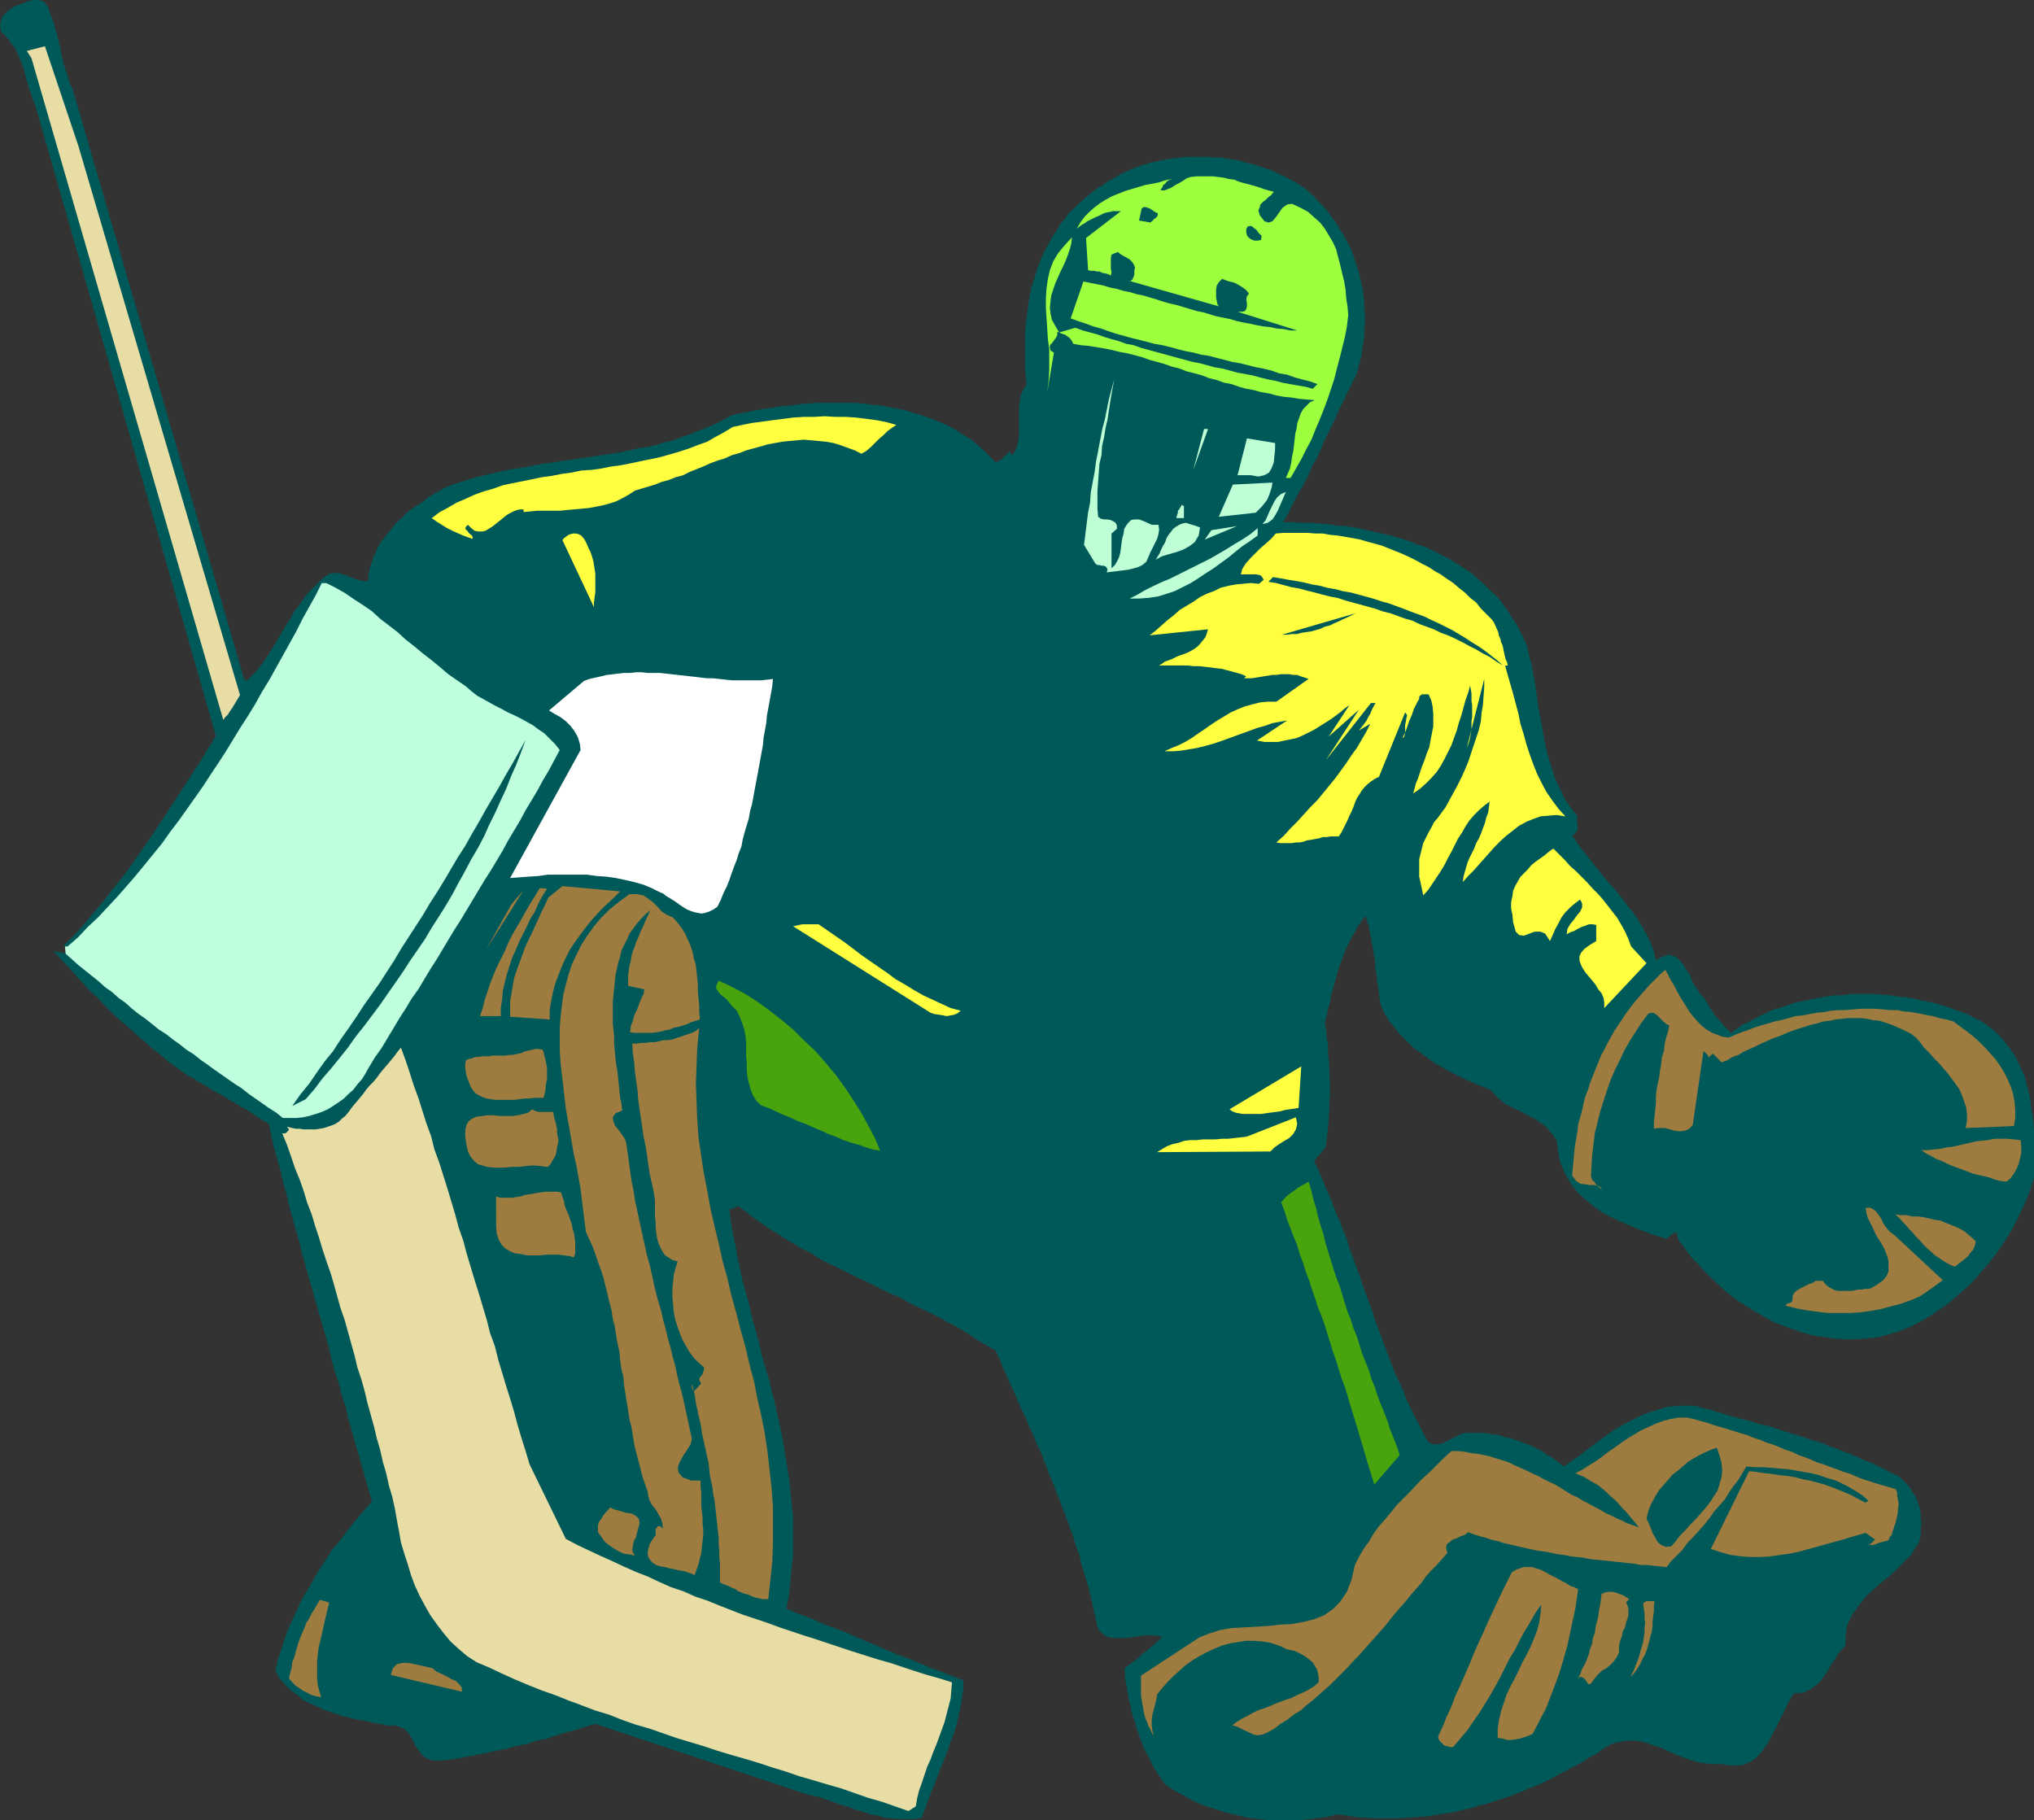 <?xml version="1.0" encoding="UTF-8" standalone="no"?>
<svg
   version="1.0"
   width="129.724mm"
   height="116.102mm"
   id="svg50"
   sodipodi:docname="Ice Hockey - Goalie 4.wmf"
   xmlns:inkscape="http://www.inkscape.org/namespaces/inkscape"
   xmlns:sodipodi="http://sodipodi.sourceforge.net/DTD/sodipodi-0.dtd"
   xmlns="http://www.w3.org/2000/svg"
   xmlns:svg="http://www.w3.org/2000/svg">
  <rect width="100%" height="100%" fill="#333333" stroke="none"/>
  <sodipodi:namedview
     id="namedview50"
     pagecolor="#ffffff"
     bordercolor="#000000"
     borderopacity="0.25"
     inkscape:showpageshadow="2"
     inkscape:pageopacity="0.0"
     inkscape:pagecheckerboard="0"
     inkscape:deskcolor="#d1d1d1"
     inkscape:document-units="mm" />
  <defs
     id="defs1">
    <pattern
       id="WMFhbasepattern"
       patternUnits="userSpaceOnUse"
       width="6"
       height="6"
       x="0"
       y="0" />
  </defs>
  <path
     style="fill:#005959;fill-opacity:1;fill-rule:evenodd;stroke:none"
     d="m 15.675,228.13 h -0.485 l 1.454,-1.454 1.454,-1.454 1.293,-1.454 1.293,-1.454 1.293,-1.616 1.293,-1.454 1.293,-1.616 1.293,-1.616 1.131,-1.454 1.293,-1.616 1.293,-1.616 1.131,-1.454 1.131,-1.616 1.131,-1.616 1.131,-1.616 1.131,-1.616 1.131,-1.616 0.97,-1.454 1.131,-1.777 1.131,-1.616 0.97,-1.616 1.131,-1.616 0.97,-1.616 1.131,-1.616 0.97,-1.616 1.131,-1.616 0.97,-1.616 1.131,-1.616 0.97,-1.616 0.97,-1.616 1.131,-1.777 0.97,-1.616 L 8.403,25.043 7.918,24.073 7.595,22.942 7.11,21.65 6.787,20.519 6.464,19.388 6.141,18.257 5.818,16.964 5.494,15.833 5.01,14.702 4.525,13.572 4.04,12.441 3.555,11.471 2.747,10.502 2.101,9.532 1.293,8.563 0.323,7.755 0,6.301 0.162,5.17 0.646,3.878 1.616,2.908 2.586,2.1 3.717,1.454 5.01,0.969 5.979,0.646 6.626,0.323 7.434,0.162 8.242,0 h 0.808 l 0.808,0.162 0.646,0.162 0.485,0.646 0.646,0.808 0.323,1.131 0.485,1.293 0.485,1.131 0.323,1.293 0.323,1.131 0.323,1.293 0.323,1.293 0.323,1.131 0.162,1.293 0.323,1.293 0.323,1.293 0.323,1.131 0.485,1.293 0.323,1.293 0.323,1.131 0.646,1.131 41.37,142.339 0.646,0.485 1.454,-1.454 1.293,-1.454 1.293,-1.616 1.131,-1.777 1.131,-1.777 0.97,-1.616 1.131,-1.939 0.97,-1.616 1.131,-1.777 0.97,-1.777 1.293,-1.616 1.131,-1.777 1.293,-1.454 1.454,-1.454 1.454,-1.454 1.778,-1.293 1.131,-0.162 h 1.293 l 0.97,0.323 1.293,0.485 1.131,0.485 1.131,0.323 1.293,0.323 H 88.718 l 0.162,-1.939 0.485,-1.939 0.646,-1.777 0.808,-1.939 0.808,-1.616 1.293,-1.616 1.293,-1.616 1.293,-1.616 1.454,-1.293 1.454,-1.454 1.616,-1.131 1.778,-1.131 1.616,-1.293 1.778,-0.969 1.616,-0.969 1.778,-0.808 1.939,-0.646 2.101,-0.646 2.101,-0.646 2.101,-0.485 2.101,-0.485 2.101,-0.485 2.262,-0.485 2.101,-0.323 2.101,-0.323 2.262,-0.485 2.262,-0.323 2.101,-0.323 2.262,-0.323 2.101,-0.323 2.262,-0.323 2.262,-0.323 2.101,-0.323 2.101,-0.323 2.262,-0.323 2.101,-0.485 2.262,-0.485 2.101,-0.323 2.101,-0.485 2.101,-0.646 2.101,-0.485 2.101,-0.808 1.939,-0.646 1.939,-0.808 2.101,-0.808 1.939,-0.808 1.939,-0.969 1.939,-1.131 1.939,-0.485 2.101,-0.323 1.939,-0.485 2.101,-0.323 2.101,-0.323 2.101,-0.323 2.262,-0.162 2.101,-0.323 2.262,-0.162 2.101,-0.162 h 2.101 2.262 2.101 2.262 l 2.101,0.162 2.262,0.323 2.101,0.162 2.262,0.485 1.939,0.323 2.101,0.485 2.101,0.646 2.101,0.646 1.778,0.646 1.939,0.808 1.939,0.808 1.778,0.969 1.778,1.131 1.778,1.131 1.616,1.293 1.616,1.454 1.454,1.454 1.454,1.454 0.808,-0.323 0.646,-0.485 0.485,-0.485 0.646,-0.646 0.485,-0.485 0.323,-0.162 0.323,0.323 0.162,0.646 0.646,-0.808 0.485,-0.969 0.323,-1.131 0.162,-1.131 0.162,-0.969 v -1.293 -1.131 -1.131 -1.131 -1.131 -1.131 l 0.162,-1.131 0.162,-1.131 0.323,-0.969 0.485,-0.969 0.646,-0.969 -0.162,-1.777 -0.162,-1.777 v -1.939 -1.777 -1.777 -1.777 -1.777 l 0.162,-1.777 0.162,-1.777 0.323,-1.777 0.162,-1.777 0.323,-1.777 0.323,-1.616 0.485,-1.616 0.485,-1.616 0.485,-1.616 0.646,-1.616 0.646,-1.616 0.808,-1.616 0.808,-1.454 0.808,-1.454 0.97,-1.454 0.808,-1.454 1.131,-1.293 0.97,-1.454 1.293,-1.131 1.293,-1.293 1.293,-1.131 1.293,-1.131 1.454,-1.131 1.616,-0.969 1.616,-1.131 1.293,-0.646 1.293,-0.808 1.454,-0.646 1.293,-0.646 1.454,-0.485 1.454,-0.485 1.454,-0.485 1.454,-0.323 1.616,-0.323 1.454,-0.323 1.616,-0.162 1.454,-0.162 1.778,-0.162 h 1.454 1.454 1.778 l 1.454,0.162 h 1.616 l 1.454,0.323 1.778,0.162 1.454,0.323 1.454,0.485 1.454,0.323 1.616,0.485 1.454,0.485 1.454,0.485 1.293,0.646 1.454,0.646 1.293,0.646 1.293,0.646 1.293,0.808 1.293,0.808 1.131,0.969 1.293,1.131 0.97,1.131 1.131,1.131 1.131,1.293 0.808,1.131 0.97,1.293 0.808,1.293 0.808,1.293 0.808,1.293 0.646,1.293 0.808,1.454 0.485,1.454 0.485,1.293 0.485,1.616 0.485,1.454 0.323,1.454 0.323,1.454 0.323,1.454 0.162,1.616 0.162,1.454 v 1.454 l 0.162,1.616 v 1.454 l -0.162,1.616 v 1.454 l -0.162,1.616 -0.323,1.454 -0.162,1.616 -0.323,1.454 -0.485,1.616 -0.323,1.454 -1.131,2.262 -1.131,2.262 -0.97,2.1 -1.131,2.262 -0.97,2.262 -1.131,2.262 -1.131,2.262 -0.97,2.262 -0.97,2.262 -1.293,2.262 -0.97,2.262 -1.131,2.262 -1.293,2.1 -1.131,2.262 -1.131,2.262 -1.293,2.262 h 2.101 l 2.101,0.162 h 2.262 l 2.101,0.162 2.262,0.162 2.101,0.323 2.101,0.162 2.262,0.323 2.101,0.485 2.262,0.485 2.101,0.485 2.101,0.485 2.262,0.646 2.101,0.646 1.939,0.808 2.101,0.646 1.939,0.969 1.939,0.969 1.939,0.969 1.778,1.131 1.778,1.131 1.778,1.131 1.616,1.454 1.616,1.454 1.454,1.454 1.616,1.454 1.293,1.777 1.293,1.777 1.131,1.777 1.293,2.1 0.97,1.939 0.97,2.1 0.646,2.747 0.646,2.423 0.485,2.747 0.485,2.747 0.323,2.747 0.485,2.747 0.485,2.747 0.485,2.585 0.485,2.747 0.646,2.585 0.808,2.585 0.808,2.585 1.131,2.423 1.131,2.423 1.454,2.262 1.778,2.262 -0.162,0.646 v 0.646 l 0.162,0.646 v 0.646 0.646 l -0.323,0.485 -0.323,0.485 -0.646,0.323 1.293,1.939 1.293,1.777 1.454,1.777 1.454,1.939 1.454,1.777 1.454,1.777 1.616,1.777 1.454,1.777 1.454,1.939 1.454,1.777 1.293,1.777 1.131,1.939 1.131,1.939 0.97,2.1 0.808,2.1 0.485,2.1 1.293,-0.808 0.97,-0.323 0.808,-0.323 0.97,0.323 0.808,0.323 0.646,0.485 0.646,0.808 0.646,0.808 0.646,1.131 0.646,0.969 0.485,1.131 0.485,1.131 0.646,0.969 0.646,0.969 0.646,0.808 0.646,0.646 0.646,1.131 0.646,1.131 0.808,1.131 0.646,0.969 0.97,1.131 0.808,0.969 0.97,0.969 0.97,0.969 1.616,-1.131 1.454,-0.969 1.778,-0.808 1.616,-0.969 1.778,-0.808 1.616,-0.808 1.778,-0.485 1.778,-0.646 1.939,-0.646 1.778,-0.323 1.939,-0.485 1.939,-0.323 1.778,-0.323 1.939,-0.323 h 1.939 l 2.101,-0.323 h 1.939 1.939 1.939 l 1.939,0.162 1.939,0.162 1.939,0.323 1.939,0.162 1.939,0.323 1.778,0.485 1.939,0.323 1.778,0.485 1.778,0.485 1.778,0.646 1.778,0.646 1.778,0.646 1.616,0.808 2.747,1.454 2.262,1.777 1.939,1.939 1.616,2.1 1.454,2.1 1.131,2.423 1.131,2.423 0.646,2.585 0.646,2.585 0.323,2.747 0.485,2.747 0.162,2.747 v 2.747 2.747 2.747 2.747 l -0.97,3.07 -1.131,2.908 -1.454,3.07 -1.454,2.908 -1.778,2.908 -1.939,2.908 -2.101,2.747 -2.262,2.585 -2.262,2.585 -2.586,2.262 -2.586,2.262 -2.747,1.939 -2.747,1.777 -2.909,1.616 -3.07,1.293 -3.07,0.969 -1.778,0.485 -1.939,0.323 -2.101,0.162 -1.778,0.162 h -1.939 -1.778 l -1.939,-0.162 -1.778,-0.323 -1.778,-0.162 -1.778,-0.323 -1.778,-0.485 -1.778,-0.646 -1.616,-0.485 -1.616,-0.646 -1.778,-0.646 -1.616,-0.808 -1.616,-0.969 -1.454,-0.808 -1.616,-0.969 -1.454,-0.969 -1.616,-0.969 -1.454,-1.131 -1.454,-1.131 -1.293,-1.293 -1.454,-1.293 -1.293,-1.293 -1.293,-1.293 -1.293,-1.454 -1.293,-1.293 -1.131,-1.454 -1.131,-1.616 -1.131,-1.454 -0.162,-0.969 -0.162,-0.646 h -0.485 l -0.485,0.323 -0.646,0.485 -0.646,0.485 -0.646,0.162 -0.646,-0.323 -2.262,-0.646 -2.101,-0.808 -2.101,-0.808 -2.262,-0.969 -2.101,-0.969 -2.101,-0.969 -1.939,-1.131 -1.778,-1.293 -1.778,-1.454 -1.778,-1.616 -1.293,-1.616 -1.131,-1.777 -1.131,-2.1 -0.808,-2.1 -0.485,-2.423 -0.323,-2.585 -0.808,-1.293 -0.808,-0.969 -0.808,-0.969 -0.97,-0.808 -0.97,-0.646 -0.97,-0.646 -1.293,-0.646 -0.97,-0.485 -1.131,-0.646 -1.131,-0.485 -1.131,-0.646 -1.131,-0.485 -0.97,-0.808 -1.131,-0.808 -0.808,-0.969 -0.97,-0.969 -1.939,-0.808 -1.939,-0.808 -1.939,-0.808 -1.939,-0.969 -1.939,-0.969 -1.778,-0.969 -1.939,-1.131 -1.778,-1.293 -1.778,-1.293 -1.778,-1.293 -1.454,-1.454 -1.616,-1.616 -1.293,-1.616 -1.293,-1.616 -1.131,-1.777 -0.808,-1.939 -0.323,-1.454 -0.162,-1.293 -0.162,-1.454 -0.323,-1.293 v -1.293 l -0.323,-1.454 -0.162,-1.293 v -1.454 l -0.323,-1.454 -0.162,-1.293 -0.323,-1.293 -0.162,-1.454 -0.323,-1.293 -0.162,-1.293 -0.485,-1.293 -0.323,-1.293 -0.97,1.293 -0.97,1.454 -0.808,1.454 -0.808,1.454 -0.808,1.616 -0.646,1.454 -0.646,1.777 -0.646,1.616 -0.485,1.616 -0.485,1.777 -0.485,1.777 -0.485,1.616 -0.323,1.777 -0.485,1.777 -0.323,1.616 -0.485,1.777 0.323,1.777 0.162,1.939 0.323,1.777 v 1.939 l 0.162,1.777 0.162,2.1 v 1.939 l 0.162,1.777 v 2.1 l -0.162,1.777 v 1.939 l -0.162,1.939 -0.162,1.939 -0.162,1.777 -0.162,1.777 -0.323,1.777 -2.747,3.231 0.97,2.1 0.97,2.1 0.808,2.1 0.97,2.1 0.808,2.1 0.808,2.1 0.97,2.1 0.808,2.262 0.808,1.939 0.646,2.262 0.808,2.1 0.808,2.262 0.808,2.1 0.646,2.1 0.808,2.262 0.808,2.1 0.808,2.1 0.646,2.262 0.808,2.1 0.808,2.1 0.808,2.262 0.808,2.1 0.808,2.1 0.808,2.1 0.97,2.1 0.97,2.1 0.808,2.1 0.97,2.1 0.97,1.939 1.131,2.1 0.97,1.939 1.131,2.1 1.131,0.646 h 0.97 l 1.131,-0.162 1.131,-0.485 1.131,-0.646 1.131,-0.485 1.131,-0.646 1.131,-0.323 h 1.616 1.778 1.454 l 1.616,0.323 1.616,0.162 1.454,0.485 1.616,0.323 1.454,0.485 1.616,0.646 1.454,0.485 1.454,0.808 1.454,0.646 1.293,0.969 1.454,0.808 1.293,0.969 1.293,0.969 1.778,-1.293 1.939,-1.293 1.778,-1.454 1.778,-1.293 1.778,-1.293 1.939,-1.454 1.778,-1.131 1.939,-1.131 1.939,-0.969 1.939,-0.969 2.101,-0.808 2.101,-0.646 2.101,-0.646 2.262,-0.162 2.262,-0.162 2.424,0.162 1.616,0.485 1.616,0.323 1.454,0.485 1.454,0.323 1.616,0.646 1.454,0.323 1.616,0.485 1.454,0.323 1.616,0.485 1.454,0.485 1.778,0.323 1.454,0.485 1.454,0.485 1.454,0.485 1.616,0.485 1.616,0.485 1.454,0.485 1.454,0.485 1.616,0.485 1.454,0.485 1.454,0.646 1.616,0.485 1.454,0.646 1.454,0.485 1.454,0.646 1.454,0.646 1.454,0.646 1.454,0.485 1.454,0.808 1.454,0.646 1.454,0.808 1.454,0.646 0.97,0.646 0.808,0.808 0.808,0.808 0.808,0.969 0.485,0.969 0.646,0.808 0.485,1.131 0.323,0.969 0.323,1.131 0.162,1.131 v 1.131 l 0.162,1.131 -0.162,1.131 v 1.293 l -0.162,1.131 -0.323,1.131 -0.97,1.454 -0.97,1.616 -1.454,1.293 -1.293,1.454 -1.616,1.454 -1.454,1.293 -1.616,1.293 -1.616,1.454 -1.454,1.293 -1.293,1.616 -1.131,1.454 -1.131,1.616 -0.808,1.616 -0.646,1.777 -0.162,1.939 v 2.1 l -0.808,0.808 -0.646,0.808 -0.646,0.808 -0.485,0.969 -0.646,0.808 -0.646,1.131 -0.485,0.969 -0.646,0.808 -0.646,0.969 -0.808,0.969 -0.808,0.646 -0.808,0.646 -0.97,0.485 -0.97,0.485 -1.131,0.162 h -1.293 l -0.808,1.293 -0.808,1.454 -0.646,1.454 -0.808,1.616 -0.808,1.616 -0.808,1.616 -0.808,1.454 -0.808,1.616 -0.97,1.293 -0.97,1.293 -1.131,1.131 -1.293,0.808 -1.454,0.646 -1.616,0.162 h -1.778 l -1.939,-0.323 h -1.939 l -1.939,-0.162 -1.778,-0.323 -1.778,-0.485 -1.778,-0.646 -1.778,-0.646 -1.778,-0.808 -1.616,-0.808 -1.778,-0.485 -1.616,-0.646 -1.778,-0.485 -1.616,-0.162 h -1.778 l -1.778,0.323 -1.778,0.485 -1.778,0.969 -1.778,1.293 -1.778,0.969 -1.778,1.131 -1.778,0.969 -1.778,0.969 -1.939,0.969 -1.778,0.969 -1.939,0.969 -1.778,0.808 -2.101,0.808 -1.939,0.808 -1.939,0.808 -1.939,0.646 -2.101,0.646 -1.939,0.646 -1.939,0.485 -2.101,0.646 -2.101,0.485 -2.101,0.485 -2.101,0.323 -2.101,0.323 -2.101,0.323 -2.101,0.162 -2.101,0.162 -2.262,0.162 h -2.101 -2.101 -2.101 l -2.262,-0.162 -2.101,-0.162 -2.101,-0.323 -2.262,-0.323 -2.586,0.646 -2.586,0.323 -2.747,0.323 -2.747,0.162 h -2.747 -2.747 l -2.747,-0.323 -2.747,-0.323 -2.586,-0.646 -2.747,-0.646 -2.586,-0.808 -2.586,-0.808 -2.586,-1.131 -2.262,-1.293 -2.424,-1.293 -2.101,-1.454 -1.131,-1.616 -0.97,-1.454 -0.97,-1.616 -0.808,-1.777 -0.97,-1.616 -0.646,-1.616 -0.646,-1.777 -0.646,-1.777 -0.485,-1.777 -0.646,-1.777 -0.323,-1.777 -0.485,-1.777 -0.323,-1.939 -0.323,-1.777 -0.323,-1.939 v -1.939 l 0.97,-0.808 1.131,-0.808 1.293,-0.969 1.131,-1.131 1.131,-0.808 1.293,-1.131 1.131,-0.969 0.97,-0.969 -0.97,-0.162 -1.131,-0.162 h -0.97 -1.131 l -1.131,0.162 -1.131,0.162 -1.131,0.162 -1.131,0.162 h -1.131 -1.131 -0.97 l -0.97,-0.162 -0.808,-0.323 -0.808,-0.646 -0.646,-0.646 -0.485,-0.969 -0.485,-2.262 -0.485,-2.1 -0.485,-2.262 -0.485,-2.1 -0.646,-2.262 -0.646,-2.1 -0.646,-2.1 -0.485,-2.262 -0.808,-1.939 -0.646,-2.262 -0.808,-2.1 -0.646,-1.939 -0.808,-2.1 -0.808,-2.1 -0.808,-2.1 -0.808,-2.1 -0.808,-1.939 -0.808,-2.1 -0.808,-2.1 -0.808,-2.1 -0.97,-1.939 -0.808,-2.1 -0.97,-1.939 -0.808,-2.1 -0.97,-1.939 -0.97,-2.1 -0.808,-2.1 -0.97,-1.939 -0.808,-1.939 -0.97,-2.1 -0.808,-2.1 -0.97,-1.939 -1.939,-1.131 -1.939,-1.131 -1.939,-1.293 -1.778,-1.131 -1.939,-1.131 -1.939,-0.969 -1.939,-1.131 -1.939,-0.969 -1.939,-0.969 -2.101,-0.969 -1.939,-0.969 -1.939,-1.131 -2.101,-0.808 -1.939,-0.969 -1.939,-0.969 -1.939,-0.969 -2.101,-0.969 -1.939,-0.969 -1.939,-0.969 -1.939,-0.969 -2.101,-0.969 -1.939,-1.131 -1.778,-1.131 -2.101,-0.969 -1.778,-1.131 -1.939,-1.131 -1.939,-1.293 -1.939,-1.131 -1.778,-1.293 -1.939,-1.293 -1.778,-1.454 -1.778,-1.293 h -0.323 l -0.323,0.162 h -0.162 l -0.323,0.162 -0.162,0.162 -0.323,0.162 h -0.323 l -0.323,-0.162 0.323,2.908 0.485,2.908 0.646,2.908 0.485,3.07 0.646,2.747 0.646,3.07 0.808,2.908 0.808,2.908 0.646,2.908 0.808,2.908 0.808,2.908 0.646,2.908 0.808,2.908 0.97,3.07 0.646,2.908 0.808,2.908 0.646,3.07 0.646,2.908 0.646,3.07 0.485,3.07 0.485,3.07 0.485,2.908 0.323,3.07 0.323,3.07 0.323,3.231 v 3.07 3.07 3.231 l -0.323,3.07 -0.323,3.231 -0.323,3.231 -0.646,3.231 2.586,1.131 2.747,0.969 2.586,1.131 2.747,1.131 2.747,0.969 2.586,1.131 2.586,1.131 2.747,1.131 2.586,1.131 2.586,1.131 2.747,0.969 2.747,1.131 2.586,1.131 2.747,0.969 2.747,1.131 2.586,0.969 v 2.1 l -0.323,2.1 -0.323,2.262 -0.485,2.1 -0.485,2.1 -0.646,2.1 -0.808,1.939 -0.646,2.1 -0.808,2.1 -0.808,1.939 -0.808,2.1 -0.808,2.1 -0.808,1.939 -0.808,2.1 -0.646,1.939 -0.808,2.1 -1.778,0.323 h -1.778 -1.778 l -1.778,-0.162 -1.778,-0.162 -1.778,-0.485 -1.778,-0.323 -1.778,-0.646 -1.778,-0.485 -1.616,-0.646 -1.778,-0.485 -1.778,-0.646 -1.778,-0.646 -1.778,-0.646 -1.778,-0.323 -1.778,-0.485 -50.419,-16.803 -2.262,0.646 -2.424,0.808 -2.424,0.646 -2.262,0.646 -2.262,0.808 -2.586,0.485 -2.262,0.808 -2.424,0.485 -2.424,0.646 -2.424,0.485 -2.262,0.485 -2.424,0.485 -2.586,0.485 -2.424,0.485 -2.424,0.323 -2.586,0.162 -0.97,-0.162 -0.97,-0.323 -0.808,-0.485 -0.646,-0.646 -0.485,-0.646 -0.646,-0.808 -0.485,-0.808 -0.323,-0.808 -0.485,-0.808 -0.485,-0.808 -0.485,-0.646 -0.646,-0.646 -0.646,-0.323 -0.808,-0.323 -0.97,-0.323 -1.131,0.162 -1.778,-0.323 -1.939,-0.323 -1.939,-0.485 -1.939,-0.323 -2.101,-0.485 -1.939,-0.485 -1.939,-0.646 -1.939,-0.646 -1.778,-0.808 -1.778,-0.808 -1.778,-0.808 -1.454,-1.293 -1.616,-1.131 -1.454,-1.454 -1.293,-1.454 -0.97,-1.777 0.646,-2.908 0.97,-2.747 0.808,-2.747 1.131,-2.747 1.293,-2.747 1.131,-2.585 1.454,-2.585 1.454,-2.423 1.454,-2.585 1.616,-2.423 1.616,-2.585 1.939,-2.262 1.778,-2.423 1.939,-2.423 1.939,-2.262 2.101,-2.423 -0.808,-2.747 -0.808,-2.908 -0.808,-2.747 -0.808,-2.908 -0.808,-2.747 -0.808,-2.908 -0.808,-2.747 -0.646,-2.908 -0.97,-2.908 -0.646,-2.747 -0.97,-2.747 -0.808,-2.908 -0.646,-2.908 -0.808,-2.908 -0.808,-2.747 -0.808,-2.908 -0.808,-2.747 -0.808,-2.908 -0.808,-2.747 -0.808,-2.908 -0.808,-2.908 -0.646,-2.747 -0.808,-2.747 -0.808,-2.908 -0.808,-2.908 -0.646,-2.908 -0.808,-2.747 -0.646,-2.908 -0.808,-2.908 -0.808,-2.747 -0.646,-2.908 -0.646,-2.908 -1.293,-0.808 -1.293,-0.808 -1.454,-0.969 -1.293,-0.808 -1.454,-0.808 -1.293,-0.808 -1.454,-0.808 -1.454,-0.969 -1.293,-0.646 -1.454,-0.808 -1.454,-0.969 -1.454,-0.808 -1.293,-0.808 -1.454,-0.808 -1.454,-0.969 -1.293,-0.969 -2.101,-1.454 -1.778,-1.616 -1.939,-1.454 -1.939,-1.777 -1.939,-1.616 -1.939,-1.777 -1.939,-1.616 -1.939,-1.777 -1.778,-1.777 -1.778,-1.939 -1.939,-1.777 -1.778,-1.939 -1.778,-1.939 -1.616,-1.777 -1.778,-1.939 -1.778,-1.939 2.909,0.646 z"
     id="path1" />
  <path
     style="fill:#bfffdd;fill-opacity:1;fill-rule:evenodd;stroke:none"
     d="m 15.837,229.908 1.454,1.293 1.616,1.454 1.616,1.293 1.616,1.293 1.616,1.293 1.616,1.454 1.616,1.131 1.616,1.454 1.616,1.131 1.616,1.454 1.616,1.293 1.616,1.131 1.616,1.293 1.616,1.293 1.778,1.131 1.616,1.293 1.616,1.131 1.616,1.293 1.778,1.131 1.616,1.293 1.616,1.131 1.778,1.293 1.616,1.131 1.616,1.131 1.616,1.131 1.778,1.131 1.616,1.293 1.616,1.131 1.616,1.131 1.616,1.131 1.778,1.131 1.616,1.293 h 1.616 1.616 l 1.616,-0.162 1.454,-0.323 1.616,-0.485 1.454,-0.485 1.454,-0.646 1.293,-0.808 1.454,-0.969 1.131,-0.808 1.131,-1.131 1.131,-0.969 0.97,-1.293 1.131,-1.293 0.808,-1.293 0.808,-1.454 1.454,-2.423 1.616,-2.262 1.454,-2.423 1.454,-2.423 1.454,-2.423 1.454,-2.262 1.454,-2.423 1.616,-2.262 1.454,-2.423 1.454,-2.423 1.454,-2.262 1.454,-2.423 1.454,-2.423 1.454,-2.423 1.454,-2.262 1.454,-2.423 1.454,-2.423 1.454,-2.423 1.454,-2.423 1.454,-2.262 1.454,-2.423 1.454,-2.423 1.293,-2.423 1.454,-2.423 1.454,-2.423 1.293,-2.423 1.454,-2.423 1.454,-2.423 1.293,-2.423 1.454,-2.423 1.293,-2.423 1.293,-2.423 -1.131,-1.454 -1.293,-1.293 -1.293,-1.293 -1.454,-0.969 -1.293,-0.969 -1.454,-0.808 -1.454,-0.808 -1.616,-0.808 -1.454,-0.646 -1.454,-0.808 -1.616,-0.808 -1.454,-0.808 -1.454,-0.808 -1.454,-0.808 -1.454,-1.131 -1.293,-1.131 -2.101,-1.454 -2.101,-1.454 -2.101,-1.777 -1.939,-1.616 -2.101,-1.616 -1.939,-1.616 -2.262,-1.777 -1.939,-1.777 -2.101,-1.616 -2.101,-1.616 -1.939,-1.777 -2.101,-1.454 -2.262,-1.454 -2.101,-1.454 -2.262,-1.293 -2.262,-1.131 h -1.131 l -1.454,2.908 -1.616,2.908 -1.616,2.908 -1.454,2.908 -1.616,2.908 -1.616,2.908 -1.616,2.908 -1.616,2.908 -1.778,2.908 -1.616,2.908 -1.778,2.908 -1.778,2.747 -1.778,2.908 -1.778,2.908 -1.778,2.747 -1.939,2.908 -1.778,2.747 -1.939,2.747 -1.939,2.747 -1.939,2.747 -2.101,2.747 -1.939,2.747 -2.101,2.585 -2.101,2.585 -2.262,2.747 -2.101,2.423 -2.262,2.585 -2.262,2.423 -2.262,2.423 -2.586,2.423 -2.262,2.423 -2.586,2.262 h -0.646 z"
     id="path2" />
  <path
     style="fill:#e8dda5;fill-opacity:1;fill-rule:evenodd;stroke:none"
     d="m 18.907,35.221 38.946,132.322 -0.485,0.808 -0.485,0.808 -0.485,0.808 -0.485,0.808 -0.485,0.646 -0.485,0.808 -0.646,0.646 -0.485,0.646 L 7.595,14.056 6.464,12.279 10.827,11.148 Z"
     id="path3" />
  <path
     style="fill:#e8dda5;fill-opacity:1;fill-rule:evenodd;stroke:none"
     d="m 69.65,272.238 -0.485,-0.646 0.646,0.162 0.646,0.162 0.808,0.162 h 0.97 l 0.97,0.162 h 0.808 1.131 0.97 l 0.97,-0.162 0.97,-0.162 0.97,-0.323 0.97,-0.323 0.808,-0.323 0.97,-0.646 0.646,-0.646 0.808,-0.646 0.808,-0.969 0.808,-1.131 0.808,-0.969 0.97,-1.131 0.808,-0.969 0.808,-1.131 0.808,-0.969 0.97,-0.969 0.808,-0.969 0.808,-1.131 0.808,-0.969 0.97,-1.131 0.808,-0.969 0.808,-0.969 0.808,-1.131 0.808,-0.969 1.131,3.07 0.97,2.908 0.97,3.07 1.131,3.07 0.97,3.07 0.97,3.07 1.131,3.07 0.808,3.231 1.131,3.07 0.97,3.07 0.97,3.07 0.97,3.231 0.97,3.231 0.808,3.07 1.131,3.231 0.808,3.07 0.97,3.231 0.97,3.231 0.97,3.07 0.97,3.231 0.97,3.231 0.808,3.231 1.131,3.07 0.808,3.231 0.97,3.231 0.97,3.231 0.97,3.07 0.97,3.231 0.808,3.07 0.97,3.231 0.97,3.07 0.97,3.231 8.726,17.934 2.747,1.454 2.747,1.293 2.747,1.293 2.909,1.293 2.747,1.293 2.909,1.293 2.909,1.131 2.747,1.293 2.909,1.293 2.909,0.969 2.909,1.293 2.909,0.969 2.747,1.131 2.909,1.131 2.909,1.131 2.909,0.969 2.909,0.969 3.07,1.131 2.909,0.969 2.909,0.969 3.07,0.969 2.909,0.969 2.909,0.969 2.909,0.969 3.07,0.969 3.07,0.969 2.909,0.808 2.909,0.969 2.909,0.969 3.07,0.969 2.909,0.808 3.07,0.969 -0.162,1.939 -0.162,1.939 -0.485,1.939 -0.485,1.777 -0.485,1.939 -0.646,1.777 -0.646,1.777 -0.646,1.777 -0.808,1.939 -0.646,1.777 -0.808,1.777 -0.646,1.939 -0.646,1.939 -0.646,1.777 -0.485,1.939 -0.323,1.939 -1.778,1.131 -3.232,-1.131 -3.232,-1.131 -3.394,-0.969 -3.232,-1.131 -3.232,-1.131 -3.394,-0.969 -3.232,-0.969 -3.394,-0.969 -3.232,-1.131 -3.232,-0.969 -3.394,-1.131 -3.232,-0.969 -3.394,-0.969 -3.232,-0.969 -3.394,-1.131 -3.232,-0.969 -3.232,-0.969 -3.232,-1.131 -3.232,-1.131 -3.394,-0.969 -3.232,-1.131 -3.232,-1.293 -3.232,-0.969 -3.394,-1.293 -3.07,-1.131 -3.232,-1.293 -3.232,-1.131 -3.232,-1.293 -3.07,-1.293 -3.232,-1.454 -3.07,-1.454 -3.07,-1.293 -2.262,-1.454 -2.101,-1.777 -1.939,-1.777 -1.616,-1.939 -1.616,-2.1 -1.616,-2.262 -1.293,-2.262 -1.293,-2.423 -1.131,-2.423 -0.97,-2.585 -0.808,-2.747 -0.808,-2.423 -0.808,-2.747 -0.485,-2.747 -0.485,-2.585 -0.485,-2.747 -0.646,-2.908 -0.808,-2.747 -0.646,-2.908 -0.808,-2.747 -0.646,-2.908 -0.808,-2.747 -0.646,-2.747 -0.808,-2.908 -0.808,-2.908 -0.646,-2.747 -0.808,-2.908 -0.97,-2.908 -0.646,-2.747 -0.808,-2.908 -0.808,-2.908 -0.808,-2.908 -0.97,-2.747 -0.808,-2.908 -0.808,-2.908 -0.808,-2.747 -0.97,-2.747 -0.97,-2.908 -0.808,-2.747 -0.97,-2.908 -0.808,-2.747 -1.131,-2.908 -0.808,-2.747 -0.97,-2.747 -1.131,-2.747 -0.97,-2.908 -0.97,-2.747 -1.131,-2.747 h 0.646 l 0.323,-0.162 0.485,-0.485 z"
     id="path4" />
  <path
     style="fill:#005959;fill-opacity:1;fill-rule:evenodd;stroke:none"
     d="m 126.694,178.368 -1.131,3.07 -1.131,2.908 -1.293,2.908 -1.131,2.908 -1.293,2.747 -1.293,2.908 -1.454,2.908 -1.293,2.908 -1.454,2.747 -1.616,2.747 -1.454,2.747 -1.616,2.908 -1.454,2.747 -1.616,2.747 -1.616,2.585 -1.778,2.747 -1.616,2.747 -1.778,2.585 -1.778,2.585 -1.778,2.747 -1.778,2.585 -1.939,2.747 -1.778,2.585 -1.939,2.585 -1.939,2.585 -1.939,2.423 -1.939,2.747 -1.939,2.423 -2.101,2.585 -2.101,2.423 -1.939,2.585 -2.101,2.423 -3.232,1.616 1.939,-2.747 2.101,-2.585 1.778,-2.585 1.939,-2.747 2.101,-2.585 1.778,-2.747 1.939,-2.747 1.778,-2.585 1.778,-2.747 1.939,-2.747 1.939,-2.747 1.778,-2.747 1.778,-2.747 1.616,-2.747 1.778,-2.747 1.778,-2.747 1.778,-2.747 1.616,-2.747 1.778,-2.747 1.778,-2.908 1.616,-2.747 1.616,-2.747 1.778,-2.747 1.616,-2.908 1.616,-2.747 1.616,-2.908 1.616,-2.747 1.616,-2.747 1.616,-2.908 1.616,-2.747 1.616,-2.908 z"
     id="path5" />
  <path
     style="fill:#ffff3f;fill-opacity:1;fill-rule:evenodd;stroke:none"
     d="m 176.629,102.917 2.262,-0.485 2.424,-0.485 2.424,-0.323 2.424,-0.323 2.586,-0.323 2.424,-0.323 2.586,-0.162 h 2.424 l 2.586,-0.162 2.586,0.162 h 2.586 l 2.424,0.162 2.586,0.323 2.424,0.323 2.424,0.485 2.262,0.646 -0.97,0.646 -1.131,0.808 -0.97,0.969 -1.131,0.969 -0.97,0.969 -0.97,0.969 -1.131,0.969 -1.131,0.646 -1.616,-0.808 -1.778,-0.646 -1.778,-0.646 -1.616,-0.485 -1.778,-0.323 -1.778,-0.162 -1.778,-0.162 -1.778,-0.162 -1.778,0.162 -1.778,0.162 -1.616,0.162 -1.778,0.323 -1.778,0.323 -1.616,0.485 -1.778,0.485 -1.778,0.485 -1.616,0.646 -1.778,0.485 -1.778,0.808 -1.616,0.485 -1.778,0.646 -1.778,0.808 -1.616,0.646 -1.616,0.646 -1.616,0.808 -1.778,0.485 -1.616,0.646 -1.778,0.485 -1.616,0.646 -1.616,0.485 -1.616,0.485 -1.616,0.485 -1.454,0.969 -1.454,0.808 -1.616,0.808 -1.454,0.485 -1.778,0.485 -1.616,0.323 -1.778,0.323 -1.778,0.162 -1.778,0.162 -1.778,0.162 -1.616,0.162 h -1.778 -1.778 -1.778 l -1.778,0.162 -1.616,0.162 v -0.646 h -0.808 l -0.808,0.162 -0.808,0.323 -0.97,0.485 -0.808,0.485 -0.97,0.808 -0.808,0.646 -0.808,0.646 -0.808,0.646 -0.808,0.485 -0.808,0.485 -0.808,0.162 h -0.808 l -0.97,-0.162 -0.808,-0.646 -0.808,-0.808 -0.485,0.485 -0.162,0.485 0.323,0.323 0.323,0.323 0.323,0.485 0.485,0.323 0.323,0.485 v 0.485 l -0.97,-0.323 -1.293,-0.485 -1.131,-0.485 -1.454,-0.646 -1.293,-0.646 -1.293,-0.808 -1.293,-0.808 -1.131,-0.808 1.939,-1.454 2.101,-1.131 1.939,-1.131 2.262,-0.969 2.101,-0.969 2.262,-0.808 2.262,-0.646 2.262,-0.808 2.262,-0.485 2.424,-0.485 2.424,-0.485 2.262,-0.485 2.424,-0.323 2.424,-0.485 2.424,-0.323 2.262,-0.485 2.586,-0.162 2.262,-0.323 2.424,-0.485 2.424,-0.323 2.424,-0.485 2.262,-0.485 2.424,-0.485 2.262,-0.485 2.262,-0.646 2.262,-0.646 2.424,-0.808 2.101,-0.808 2.262,-0.808 1.939,-1.131 2.101,-1.131 z"
     id="path6" />
  <path
     style="fill:#ffffff;fill-opacity:1;fill-rule:evenodd;stroke:none"
     d="m 139.945,180.792 -0.162,-1.454 -0.485,-1.616 -0.808,-1.454 -0.97,-1.293 -1.131,-1.131 -1.293,-0.969 -1.454,-0.808 -1.293,-0.808 8.403,-7.109 1.293,-0.485 1.454,-0.323 1.454,-0.323 1.293,-0.323 1.454,-0.162 1.293,-0.162 1.454,-0.162 h 1.454 l 1.454,-0.162 h 1.293 l 1.454,0.162 h 1.454 1.454 l 1.454,0.162 1.454,0.162 1.454,0.162 1.454,0.162 1.454,0.162 1.454,0.162 1.293,0.162 1.454,0.162 h 1.454 l 1.454,0.162 1.454,0.162 1.454,0.162 h 1.454 1.454 1.454 1.454 1.454 l 1.454,-0.162 1.293,-0.162 -0.162,1.777 -0.323,1.777 -0.323,1.777 -0.323,1.777 -0.323,1.777 -0.162,1.777 -0.323,1.777 -0.323,1.777 -0.162,1.777 -0.323,1.777 -0.323,1.777 -0.323,1.777 -0.323,1.777 -0.323,1.616 -0.323,1.777 -0.323,1.777 -0.323,1.777 -0.485,1.777 -0.323,1.777 -0.485,1.616 -0.485,1.616 -0.485,1.777 -0.323,1.777 -0.646,1.616 -0.485,1.616 -0.646,1.616 -0.646,1.777 -0.485,1.454 -0.646,1.616 -0.808,1.616 -0.646,1.616 -0.808,1.616 -0.97,0.646 -0.97,0.485 -0.97,0.323 -0.97,0.162 -0.808,-0.162 -0.808,-0.162 -0.97,-0.323 -0.808,-0.323 -0.808,-0.485 -0.97,-0.646 -0.646,-0.485 -0.97,-0.646 -0.808,-0.485 -0.808,-0.485 -0.808,-0.646 -0.808,-0.323 -1.939,-0.969 -1.939,-0.808 -2.262,-0.646 -2.101,-0.485 -2.262,-0.485 -2.262,-0.323 -2.424,-0.162 -2.262,-0.323 h -2.424 -2.262 -2.586 -2.262 l -2.262,0.323 -2.424,0.162 -2.262,0.162 -2.101,0.162 z"
     id="path7" />
  <path
     style="fill:#ffff3f;fill-opacity:1;fill-rule:evenodd;stroke:none"
     d="m 140.107,129.091 0.808,0.969 0.485,0.969 0.485,1.131 0.485,0.969 0.323,0.969 0.323,1.131 0.162,0.969 0.162,0.969 0.162,1.131 v 1.131 1.131 1.131 1.131 l -0.162,1.131 -0.162,1.293 v 1.131 l -7.595,-16.157 0.323,-0.485 0.485,-0.323 0.646,-0.485 0.485,-0.162 0.646,-0.162 h 0.646 l 0.646,0.162 z"
     id="path8" />
  <path
     style="fill:#49a30c;fill-opacity:1;fill-rule:evenodd;stroke:none"
     d="m 173.235,236.37 3.07,1.454 3.07,1.616 3.07,1.939 2.909,2.1 2.909,2.262 2.909,2.423 2.586,2.585 2.747,2.585 2.424,2.747 2.424,2.908 2.262,3.07 1.939,2.908 1.939,3.07 1.778,3.231 1.616,3.07 1.293,3.07 -1.778,-0.323 -1.616,-0.485 -1.778,-0.646 -1.778,-0.485 -1.939,-0.646 -1.778,-0.808 -1.778,-0.646 -1.778,-0.808 -1.939,-0.808 -1.778,-0.808 -1.778,-0.646 -1.778,-0.808 -1.939,-0.808 -1.778,-0.808 -1.778,-0.808 -1.778,-0.646 -1.131,-1.131 -0.808,-1.293 -0.485,-1.293 -0.485,-1.616 -0.323,-1.454 -0.162,-1.616 v -1.616 l -0.162,-1.777 v -1.616 -1.777 l -0.162,-1.616 -0.323,-1.616 -0.485,-1.454 -0.646,-1.616 -0.646,-1.293 -1.131,-1.131 -0.646,-0.808 -0.646,-0.808 -0.808,-0.646 -0.808,-0.646 -0.485,-0.646 -0.485,-0.808 0.162,-0.808 z"
     id="path9" />
  <path
     style="fill:#ffff3f;fill-opacity:1;fill-rule:evenodd;stroke:none"
     d="m 197.313,222.799 2.101,1.454 2.101,1.454 2.101,1.454 1.939,1.454 2.101,1.616 2.101,1.454 2.101,1.454 2.101,1.454 1.939,1.454 2.262,1.293 2.101,1.293 2.262,1.293 2.101,0.969 2.424,1.131 2.101,0.969 2.424,0.646 -0.808,0.646 -0.808,0.323 -0.808,0.162 -0.97,0.162 -0.808,-0.162 -0.97,-0.162 -1.131,-0.162 -0.97,-0.323 -33.128,-20.842 0.808,-0.162 0.646,-0.162 0.808,-0.162 h 0.808 0.646 0.808 0.808 z"
     id="path10" />
  <path
     style="fill:#9eff3f;fill-opacity:1;fill-rule:evenodd;stroke:none"
     d="m 258.398,57.194 -0.162,1.454 -0.323,1.293 -0.485,1.454 -0.485,1.293 -0.646,1.454 -0.646,1.293 -0.646,1.454 -0.646,1.454 -0.485,1.454 -0.485,1.454 -0.162,1.454 -0.162,1.454 0.162,1.454 0.323,1.454 0.808,1.454 0.97,1.616 3.878,-1.131 1.778,0.646 1.778,0.485 1.778,0.485 1.778,0.646 1.616,0.485 1.778,0.485 1.778,0.646 1.778,0.323 1.778,0.646 1.778,0.485 1.778,0.485 1.778,0.485 1.778,0.485 1.778,0.485 1.778,0.485 1.778,0.485 1.778,0.323 1.778,0.485 1.778,0.485 1.939,0.323 1.778,0.485 1.778,0.485 1.778,0.323 1.778,0.323 1.778,0.485 1.939,0.485 1.778,0.323 1.778,0.485 1.778,0.323 1.778,0.323 1.939,0.323 1.778,0.485 1.131,-1.131 -1.778,-0.646 -1.939,-0.485 -1.778,-0.485 -1.778,-0.646 -1.939,-0.323 -1.778,-0.646 -1.939,-0.485 -1.778,-0.323 -1.939,-0.485 -1.939,-0.485 -1.939,-0.323 -1.778,-0.485 -1.939,-0.485 -1.778,-0.485 -2.101,-0.323 -1.778,-0.485 -1.778,-0.323 -1.939,-0.485 -1.778,-0.485 -1.939,-0.485 -1.939,-0.323 -1.778,-0.485 -1.939,-0.485 -1.939,-0.485 -1.778,-0.485 -1.778,-0.485 -1.939,-0.646 -1.778,-0.646 -1.778,-0.485 -1.778,-0.646 -1.939,-0.646 -1.778,-0.646 3.07,-8.886 1.616,0.323 1.616,0.323 1.616,0.323 1.616,0.485 1.616,0.323 1.616,0.485 1.616,0.323 1.616,0.485 1.616,0.323 1.616,0.485 1.616,0.485 1.454,0.485 1.778,0.485 1.454,0.323 1.616,0.485 1.616,0.485 1.616,0.485 1.616,0.323 1.616,0.485 1.616,0.485 1.616,0.323 1.616,0.323 1.616,0.485 1.454,0.323 1.778,0.323 1.454,0.323 1.778,0.323 1.616,0.162 1.454,0.323 1.778,0.162 1.616,0.323 h 1.616 l -14.382,-4.524 h 1.131 l 0.646,-0.162 0.323,-0.485 0.162,-0.646 v -0.808 l -0.162,-0.808 0.162,-0.808 0.485,-0.646 -0.646,-0.808 -0.808,-0.646 -0.808,-0.485 -0.808,-0.485 -0.808,-0.323 -0.808,-0.162 -0.97,-0.323 -0.808,-0.323 -0.808,0.808 -0.485,0.808 -0.162,0.969 v 0.969 0.969 l 0.162,0.808 0.162,0.808 0.323,0.485 -22.139,-6.301 0.485,0.162 h 0.485 l 0.323,-0.323 0.162,-0.323 0.162,-0.323 0.162,-0.485 v -0.485 -0.485 l 0.162,-0.808 -0.323,-0.808 -0.485,-0.646 -0.485,-0.485 -0.808,-0.485 -0.646,-0.323 -0.808,-0.485 -0.485,-0.485 -0.97,0.323 -0.646,0.323 -0.162,0.808 v 0.808 0.808 0.969 l 0.162,0.808 -0.162,0.808 -0.646,-0.323 -0.646,-0.162 -0.808,-0.162 -0.646,-0.323 h -0.646 l -0.646,-0.162 h -0.808 l -0.646,-0.162 -0.485,-7.755 8.403,-6.463 h -0.646 -0.646 -0.646 l -0.646,0.162 -0.808,0.162 -0.646,0.162 -0.646,0.323 -0.646,0.323 -0.808,0.323 -0.646,0.323 -0.646,0.323 -0.646,0.323 -0.646,0.485 -0.646,0.323 -0.646,0.485 -0.646,0.485 0.97,-1.616 0.97,-1.293 1.131,-1.131 1.293,-1.131 1.293,-0.969 1.293,-0.808 1.454,-0.808 1.616,-0.646 1.616,-0.646 1.616,-0.485 1.616,-0.485 1.616,-0.485 1.778,-0.323 1.616,-0.323 1.454,-0.485 1.616,-0.323 -0.323,0.162 -0.485,0.162 -0.485,0.323 -0.323,0.485 -0.485,0.323 -0.162,0.485 -0.323,0.485 -0.162,0.323 h 0.97 l 0.808,-0.323 0.808,-0.323 0.97,-0.646 0.97,-0.485 0.808,-0.485 0.97,-0.646 0.97,-0.323 1.454,-0.162 h 1.293 1.293 1.293 l 1.293,0.162 1.293,0.162 1.293,0.323 1.293,0.162 1.131,0.485 1.131,0.323 1.293,0.323 1.131,0.323 1.131,0.323 1.293,0.485 1.131,0.323 1.293,0.323 -0.646,0.808 -0.646,0.485 -0.646,0.646 -0.646,0.485 -0.646,0.646 -0.162,0.646 -0.323,0.808 0.323,1.131 1.131,1.454 0.97,0.323 0.97,-0.323 0.808,-0.969 0.808,-1.131 0.808,-1.131 1.131,-0.808 1.131,-0.162 2.101,0.969 1.778,0.969 1.454,1.293 1.454,1.293 1.131,1.454 0.97,1.616 0.97,1.616 0.808,1.777 0.485,1.939 0.485,1.777 0.485,2.1 0.485,1.939 0.323,1.939 0.162,2.1 0.323,2.1 0.162,1.939 -0.323,2.747 -0.485,2.585 -0.646,2.585 -0.646,2.585 -0.646,2.423 -0.646,2.585 -0.808,2.423 -0.808,2.423 -0.97,2.585 -0.97,2.423 -0.97,2.262 -0.97,2.423 -1.293,2.423 -1.131,2.262 -1.293,2.262 -1.293,2.262 h -1.131 l 0.485,-1.131 0.485,-1.131 0.323,-1.454 0.162,-1.293 0.323,-1.454 0.162,-1.293 0.162,-1.454 0.162,-1.454 0.323,-1.293 0.162,-1.293 0.485,-1.293 0.323,-0.969 0.646,-1.131 0.808,-0.808 0.808,-0.808 1.131,-0.485 -1.939,-0.162 -1.778,-0.162 -1.939,-0.323 -1.778,-0.162 -1.778,-0.323 -1.778,-0.485 -1.939,-0.323 -1.778,-0.485 -1.778,-0.323 -1.778,-0.485 -1.778,-0.646 -1.778,-0.323 -1.778,-0.646 -1.939,-0.485 -1.616,-0.646 -1.778,-0.485 -1.939,-0.485 -1.616,-0.646 -1.939,-0.485 -1.778,-0.646 -1.778,-0.485 -1.778,-0.485 -1.778,-0.646 -1.778,-0.485 -1.939,-0.485 -1.778,-0.323 -1.939,-0.485 -1.616,-0.323 -1.939,-0.323 -1.939,-0.323 -1.939,-0.162 -1.778,-0.323 -0.323,-0.646 -0.323,-0.485 -0.485,-0.485 -0.485,-0.323 -0.485,-0.323 -0.646,-0.162 -0.646,-0.323 -0.485,-0.162 v 0.808 l -0.323,0.646 -0.485,0.646 -0.485,0.646 -0.485,0.485 v 0.646 l 0.162,0.646 0.808,0.485 -1.616,9.532 0.323,-2.585 0.162,-2.585 v -2.423 -2.747 l -0.323,-2.423 -0.162,-2.585 -0.162,-2.423 -0.162,-2.423 v -2.423 l 0.162,-2.423 0.323,-2.262 0.485,-2.1 0.808,-2.1 1.131,-1.939 1.616,-1.939 z"
     id="path11" />
  <path
     style="fill:#005959;fill-opacity:1;fill-rule:evenodd;stroke:none"
     d="m 275.204,50.247 0.485,-0.323 h 0.485 l 0.485,0.162 0.485,0.162 0.485,0.323 0.485,0.323 0.485,0.323 0.485,0.162 v 0.485 l -0.162,0.323 -0.162,0.162 -0.323,0.323 -0.323,0.162 -0.162,0.323 -0.323,0.162 -0.323,0.323 -2.747,-0.485 z"
     id="path12" />
  <path
     style="fill:#ffff3f;fill-opacity:1;fill-rule:evenodd;stroke:none"
     d="m 303.484,140.724 1.131,-0.969 -0.485,-0.808 -0.485,-0.323 -0.808,-0.162 h -0.646 -0.808 -0.808 -0.808 -0.646 l 0.323,-1.293 0.808,-1.293 1.131,-1.293 1.131,-1.131 1.293,-1.293 1.293,-1.131 1.293,-1.131 1.131,-1.293 1.939,-0.162 h 1.939 1.778 1.939 l 1.939,0.162 h 1.778 l 1.778,0.323 1.778,0.162 1.939,0.323 1.778,0.323 1.778,0.323 1.616,0.485 1.778,0.485 1.778,0.485 1.616,0.646 1.616,0.646 1.616,0.646 1.778,0.808 1.616,0.808 1.454,0.808 1.616,0.808 1.454,0.969 1.454,0.808 1.616,1.131 1.454,0.969 1.293,1.131 1.454,1.131 1.293,1.293 1.454,1.131 1.131,1.454 1.293,1.293 1.293,1.293 0.485,0.646 0.323,0.646 0.323,0.808 0.323,0.646 0.162,0.485 0.162,0.808 0.323,0.646 0.162,0.808 0.323,0.646 0.162,0.646 0.162,0.808 0.162,0.808 0.162,0.646 0.162,0.646 0.323,0.646 0.162,0.808 h -0.646 l 0.646,2.262 0.646,2.262 0.646,2.262 0.646,2.423 0.646,2.423 0.485,2.423 0.808,2.585 0.646,2.423 0.808,2.423 0.808,2.262 0.97,2.423 1.131,2.262 1.131,2.1 1.454,2.1 1.454,1.939 1.616,1.777 -2.101,-0.323 -1.939,0.162 -1.939,0.162 -1.778,0.646 -1.616,0.646 -1.778,0.969 -1.454,1.131 -1.454,1.131 -1.454,1.293 -1.454,1.454 -1.293,1.454 -1.293,1.454 -1.293,1.454 -1.293,1.454 -1.293,1.293 -1.293,1.454 0.162,-1.293 0.323,-1.131 0.323,-1.131 0.323,-1.131 0.485,-1.131 0.485,-0.969 0.646,-1.293 0.485,-1.293 0.646,-1.131 0.485,-1.131 0.485,-1.293 0.485,-1.293 0.323,-1.293 0.485,-1.293 0.162,-1.293 0.162,-1.293 -1.293,0.969 -1.293,1.131 -1.131,1.131 -1.131,1.293 -0.97,1.454 -0.808,1.454 -0.97,1.454 -0.808,1.616 -0.808,1.616 -0.808,1.454 -0.808,1.616 -0.97,1.616 -0.97,1.454 -0.97,1.454 -0.97,1.454 -1.293,1.454 -0.323,-1.616 -0.323,-1.454 -0.323,-1.454 v -1.454 -1.454 -1.293 l 0.323,-1.293 0.323,-1.293 0.323,-1.293 0.646,-1.293 0.646,-1.293 0.646,-1.131 0.646,-1.293 0.97,-1.131 0.808,-1.131 0.97,-1.293 0.97,-1.777 0.97,-1.777 0.97,-1.777 0.97,-1.939 0.808,-1.777 0.808,-1.939 0.646,-1.939 0.646,-1.939 0.646,-1.939 0.646,-1.939 0.485,-2.1 0.162,-1.939 0.323,-1.939 0.162,-2.1 0.162,-2.1 v -2.1 l -4.202,16.641 0.323,-0.808 0.323,-0.969 0.162,-0.808 0.162,-0.969 0.162,-0.969 v -0.808 -1.131 l 0.162,-0.969 v -0.808 -1.131 -0.969 l -0.162,-0.969 v -0.969 -0.969 l -0.162,-0.808 -0.162,-0.969 -0.485,1.777 -0.646,1.777 -0.485,1.777 -0.485,1.777 -0.646,1.939 -0.485,1.777 -0.646,1.777 -0.646,1.777 -0.808,1.616 -0.808,1.616 -0.97,1.777 -0.97,1.454 -1.293,1.454 -1.293,1.293 -1.454,1.293 -1.616,1.131 0.323,-1.131 0.323,-1.293 0.485,-1.131 0.485,-1.454 0.485,-1.454 0.646,-1.616 0.485,-1.454 0.646,-1.616 0.323,-1.777 0.323,-1.616 0.323,-1.616 v -1.616 -1.454 l -0.162,-1.777 -0.323,-1.454 -0.646,-1.454 h -0.323 -0.323 -0.323 -0.323 -0.323 l -0.162,0.162 -0.323,0.162 -0.162,0.323 v 0.485 l -0.323,0.485 -0.485,0.969 -0.485,0.969 -0.485,1.454 -0.646,1.454 -0.485,1.454 -0.485,1.293 -0.646,1.293 0.323,-0.162 0.162,-0.323 0.162,-0.808 v -0.808 -0.969 l 0.162,-0.808 0.162,-0.969 0.162,-0.646 -0.485,-0.646 -6.302,15.51 -0.97,0.485 -0.97,0.646 -0.808,0.646 -0.808,0.808 -0.646,0.808 -0.485,0.808 -0.646,0.969 -0.485,1.131 -0.323,0.969 -0.485,1.131 -0.485,0.969 -0.485,1.131 -0.485,0.969 -0.485,0.969 -0.485,0.969 -0.646,0.969 h -0.97 -0.97 l -0.97,0.162 h -0.97 l -0.97,0.323 -0.97,0.162 -0.808,0.162 -1.131,0.162 -0.808,0.323 -0.97,0.162 h -0.808 l -0.97,0.162 h -0.97 -0.808 -0.97 l -0.97,-0.162 1.778,-1.616 1.616,-1.777 1.616,-1.616 1.616,-1.777 1.616,-1.777 1.616,-1.616 1.454,-1.777 1.454,-1.777 1.454,-1.777 1.293,-1.777 1.293,-1.777 1.293,-1.939 1.293,-1.777 1.131,-1.939 1.131,-1.939 0.97,-1.939 -2.747,1.616 0.646,-0.808 0.646,-0.808 0.485,-0.646 0.485,-0.969 0.485,-0.808 0.323,-0.808 0.485,-0.969 0.485,-0.808 h -1.131 l -10.827,13.733 7.918,-12.117 -7.272,6.463 5.01,-7.594 -1.131,0.808 -1.131,0.969 -1.293,0.969 -1.131,0.808 -1.293,0.808 -1.293,0.808 -1.293,0.808 -1.293,0.646 -1.293,0.646 -1.454,0.646 -1.454,0.323 -1.616,0.323 -1.454,0.323 h -1.616 -1.778 l -1.778,-0.323 7.272,-4.847 -1.778,0.323 -1.778,0.323 -1.778,0.646 -1.778,0.485 -1.778,0.646 -1.778,0.646 -1.778,0.646 -1.778,0.646 -1.778,0.646 -1.939,0.646 -1.778,0.485 -1.939,0.485 -1.939,0.323 -1.939,0.323 -1.939,0.162 h -2.101 l 1.778,-0.808 1.616,-0.646 1.616,-0.808 1.616,-0.969 1.616,-1.131 1.454,-0.969 1.616,-1.131 1.454,-0.969 1.616,-0.969 1.616,-0.969 1.778,-0.808 1.616,-0.646 1.778,-0.485 1.939,-0.485 1.778,-0.162 h 2.101 l 7.757,-5.493 -0.97,-0.323 -0.97,-0.323 -0.808,-0.323 h -0.97 l -0.97,-0.162 h -0.97 -0.97 l -1.131,0.162 h -0.97 l -0.808,0.162 -1.131,0.162 -0.97,0.162 -0.97,0.162 -0.97,0.162 h -0.97 -0.97 l 0.485,-0.485 -1.131,-0.485 -1.131,-0.323 -1.131,-0.323 -1.293,-0.323 -1.131,-0.323 -1.454,-0.162 -1.293,-0.162 -1.293,-0.162 -1.454,-0.162 h -1.454 l -1.293,-0.162 h -1.454 -1.293 -1.454 -1.454 -1.293 l 0.808,-0.485 0.646,-0.485 0.97,-0.323 0.808,-0.323 0.97,-0.485 0.808,-0.323 0.97,-0.323 0.808,-0.323 0.97,-0.485 0.808,-0.485 0.646,-0.485 0.646,-0.646 0.646,-0.808 0.646,-0.808 0.323,-0.808 0.323,-1.131 -14.059,1.454 1.454,-1.131 1.454,-1.293 1.454,-1.293 1.454,-1.131 1.454,-1.293 1.616,-0.969 1.616,-0.969 1.616,-1.131 1.616,-0.808 1.778,-0.646 1.616,-0.808 1.939,-0.485 1.778,-0.323 1.778,-0.162 1.778,-0.162 z"
     id="path13" />
  <path
     style="fill:#ffff3f;fill-opacity:1;fill-rule:evenodd;stroke:none"
     d="m 301.707,273.53 10.666,-4.201 0.323,1.616 -0.323,1.293 -0.646,1.131 -0.97,0.969 -1.131,0.646 -1.293,0.808 -1.131,0.808 -0.97,0.969 -27.31,0.162 1.293,-0.808 1.131,-0.646 1.293,-0.485 1.454,-0.323 1.454,-0.485 1.454,-0.162 h 1.454 l 1.454,-0.162 h 1.616 1.454 l 1.616,-0.162 h 1.454 l 1.454,-0.162 1.454,-0.162 1.454,-0.162 z"
     id="path14" />
  <path
     style="fill:#ffff3f;fill-opacity:1;fill-rule:evenodd;stroke:none"
     d="m 313.019,267.068 -0.97,0.162 -1.131,0.162 -1.131,0.162 -1.131,0.323 -1.131,0.162 -1.293,0.162 -1.131,0.162 -1.131,0.162 h -1.131 -1.131 -0.97 -1.131 l -0.97,-0.162 -0.808,-0.162 -0.808,-0.323 -0.646,-0.485 17.291,-10.34 z"
     id="path15" />
  <path
     style="fill:#005959;fill-opacity:1;fill-rule:evenodd;stroke:none"
     d="m 300.737,54.609 0.646,-0.162 0.485,0.162 0.323,0.323 0.485,0.323 0.323,0.323 0.323,0.485 0.323,0.323 0.485,0.485 -0.162,0.969 -0.808,0.162 h -0.808 l -0.808,-0.323 -0.646,-0.485 -0.323,-0.485 -0.162,-0.646 v -0.808 z"
     id="path16" />
  <path
     style="fill:#bfffd6;fill-opacity:1;fill-rule:evenodd;stroke:none"
     d="m 268.579,91.446 -0.323,1.777 -0.323,1.777 -0.323,1.939 -0.323,2.1 -0.323,2.1 -0.485,2.1 -0.323,2.1 -0.485,2.1 -0.162,2.262 -0.485,2.1 -0.162,2.1 -0.162,2.262 -0.162,2.262 v 2.1 2.1 l 0.162,1.939 0.646,0.485 0.808,0.162 h 0.808 l 0.808,0.162 0.646,0.323 0.485,0.323 0.323,0.646 v 0.808 l -1.293,1.131 v 8.401 l 0.808,-0.808 0.485,-0.808 0.485,-0.969 0.323,-1.131 0.162,-1.131 0.162,-1.293 0.162,-1.131 0.323,-1.131 0.162,-1.131 0.485,-0.808 0.485,-0.646 0.646,-0.646 0.808,-0.162 h 1.131 l 1.293,0.485 1.778,0.808 h 1.616 l 0.162,1.131 -0.162,1.131 -0.323,1.131 -0.485,0.969 -0.646,1.293 -0.485,0.969 -0.485,1.131 -0.485,1.131 -0.97,0.808 -0.97,0.485 -1.131,0.323 -1.293,0.323 -1.293,0.162 -1.293,0.162 -1.293,0.162 -1.293,0.162 0.162,-0.646 -0.162,-0.485 -0.323,-0.323 -0.485,-0.162 h -0.485 l -0.485,-0.162 h -0.485 l -0.485,-0.323 -2.747,-4.524 0.323,-2.585 0.323,-2.585 0.323,-2.585 0.485,-2.423 0.162,-2.423 0.485,-2.585 0.485,-2.585 0.323,-2.423 0.485,-2.423 0.485,-2.585 0.485,-2.585 0.646,-2.423 0.485,-2.423 0.485,-2.423 0.646,-2.423 z"
     id="path17" />
  <path
     style="fill:#bfffd6;fill-opacity:1;fill-rule:evenodd;stroke:none"
     d="m 303.161,127.314 v 1.777 l -1.778,1.293 -1.939,1.293 -1.616,1.293 -1.778,1.454 -1.778,1.293 -1.778,1.293 -1.778,1.131 -1.939,1.293 -1.778,1.131 -1.939,0.969 -1.939,0.969 -1.939,0.646 -2.101,0.646 -2.262,0.323 -2.262,0.162 h -2.262 l 1.939,-0.969 1.939,-1.131 1.939,-0.969 2.101,-0.969 1.939,-0.808 1.939,-0.969 1.939,-0.969 1.939,-0.969 1.939,-0.969 1.939,-0.969 1.939,-1.131 1.939,-1.131 1.778,-1.131 1.939,-1.131 1.939,-1.293 z"
     id="path18" />
  <path
     style="fill:#bfffd6;fill-opacity:1;fill-rule:evenodd;stroke:none"
     d="m 289.264,127.152 -0.323,1.939 -0.97,1.616 -1.293,0.969 -1.454,0.808 -1.778,0.646 -1.778,0.485 -1.616,0.485 -1.454,0.808 0.485,-0.808 0.485,-0.808 0.323,-0.808 0.485,-0.969 0.485,-0.808 0.323,-0.969 0.485,-0.808 0.646,-0.808 0.485,-0.646 0.646,-0.485 0.808,-0.485 0.808,-0.323 0.808,-0.162 0.97,0.323 1.131,0.323 z"
     id="path19" />
  <path
     style="fill:#bfffd6;fill-opacity:1;fill-rule:evenodd;stroke:none"
     d="m 284.9,121.659 0.162,0.162 0.323,0.162 v 0.485 0.485 0.485 0.646 0.485 0.323 h -1.778 V 124.567 l 0.162,-0.485 0.162,-0.485 v -0.485 l 0.323,-0.323 0.162,-0.323 0.323,-0.485 z"
     id="path20" />
  <path
     style="fill:#bfffd6;fill-opacity:1;fill-rule:evenodd;stroke:none"
     d="m 291.203,103.402 -3.555,9.855 2.586,-9.855 z"
     id="path21" />
  <path
     style="fill:#bfffd6;fill-opacity:1;fill-rule:evenodd;stroke:none"
     d="m 298.152,126.829 -7.757,3.231 1.616,-2.262 z"
     id="path22" />
  <path
     style="fill:#bfffd6;fill-opacity:1;fill-rule:evenodd;stroke:none"
     d="m 306.716,116.327 -0.162,1.131 -0.323,0.969 -0.323,0.969 -0.485,1.131 -0.646,0.808 -0.646,0.808 -0.808,0.808 -0.646,0.646 -8.888,0.969 3.394,-7.755 z"
     id="path23" />
  <path
     style="fill:#bfffd6;fill-opacity:1;fill-rule:evenodd;stroke:none"
     d="m 307.363,106.795 v 1.616 l -0.162,1.454 -0.162,1.616 -0.485,1.293 -0.646,1.131 -1.131,0.646 -1.454,0.323 -1.778,-0.323 h -3.232 l 2.262,-8.886 z"
     id="path24" />
  <path
     style="fill:#bfffd6;fill-opacity:1;fill-rule:evenodd;stroke:none"
     d="m 309.948,118.589 -0.485,1.131 -0.485,1.131 -0.485,1.131 -0.485,1.131 -0.646,1.131 -0.646,0.969 -1.131,0.808 -1.293,0.323 0.808,-0.969 0.485,-1.131 0.485,-1.131 0.646,-1.293 0.485,-0.969 0.646,-0.969 0.97,-0.808 z"
     id="path25" />
  <path
     style="fill:#005959;fill-opacity:1;fill-rule:evenodd;stroke:none"
     d="m 309.14,47.985 -3.232,2.1 2.747,-2.1 z"
     id="path26" />
  <path
     style="fill:#005959;fill-opacity:1;fill-rule:evenodd;stroke:none"
     d="m 306.878,139.108 1.939,0.323 1.778,0.323 1.939,0.323 1.778,0.323 1.939,0.485 1.939,0.323 1.778,0.485 1.939,0.323 1.778,0.485 1.939,0.323 1.778,0.485 1.778,0.485 1.778,0.485 1.939,0.646 1.778,0.485 1.778,0.646 1.778,0.646 1.616,0.646 1.778,0.646 1.778,0.646 1.616,0.808 1.778,0.808 1.616,0.808 1.616,0.808 1.616,0.969 1.616,0.969 1.454,0.969 1.616,0.969 1.616,1.131 1.454,1.131 1.454,1.131 1.454,1.293 -1.616,-0.969 -1.616,-1.131 -1.616,-0.808 -1.616,-0.969 -1.616,-0.808 -1.778,-0.969 -1.616,-0.808 -1.778,-0.808 -1.778,-0.646 -1.616,-0.808 -1.778,-0.646 -1.778,-0.646 -1.616,-0.808 -1.778,-0.485 -1.778,-0.646 -1.778,-0.646 -1.939,-0.485 -1.778,-0.646 -1.778,-0.485 -1.778,-0.485 -1.778,-0.485 -1.778,-0.485 -1.939,-0.646 -1.778,-0.323 -1.939,-0.485 -1.778,-0.485 -1.939,-0.485 -1.778,-0.485 -1.939,-0.323 -1.778,-0.485 -1.778,-0.485 -1.939,-0.323 z"
     id="path27" />
  <path
     style="fill:#005959;fill-opacity:1;fill-rule:evenodd;stroke:none"
     d="m 326.755,147.832 -0.97,0.485 -0.97,0.485 -1.131,0.485 -0.97,0.485 -1.131,0.485 -0.97,0.485 -1.293,0.323 -0.97,0.485 -1.131,0.323 -1.131,0.323 -1.131,0.162 -1.131,0.162 -1.293,0.323 h -1.131 l -1.131,0.162 h -1.293 z"
     id="path28" />
  <path
     style="fill:#49a30c;fill-opacity:1;fill-rule:evenodd;stroke:none"
     d="m 315.443,284.84 0.646,2.1 0.485,2.1 0.646,2.1 0.485,2.1 0.646,2.262 0.646,1.939 0.485,2.1 0.646,2.1 0.646,2.1 0.646,2.1 0.646,1.939 0.808,2.1 0.646,2.1 0.646,2.1 0.646,2.1 0.808,1.939 0.646,2.1 0.808,1.939 0.646,2.1 0.646,2.1 0.808,1.939 0.808,2.1 0.646,2.1 0.808,1.939 0.646,2.1 0.808,2.1 0.808,1.939 0.808,2.1 0.646,2.1 0.808,1.939 0.808,2.1 0.646,1.939 -6.141,7.109 -0.646,-2.1 -0.646,-2.1 -0.646,-2.1 -0.646,-2.262 -0.646,-2.1 -0.646,-2.262 -0.646,-2.1 -0.646,-2.1 -0.646,-2.1 -0.646,-2.262 -0.646,-2.1 -0.808,-2.1 -0.646,-2.1 -0.646,-2.1 -0.808,-2.262 -0.646,-2.1 -0.646,-2.1 -0.646,-2.1 -0.808,-2.262 -0.808,-1.939 -0.646,-2.1 -0.808,-2.262 -0.646,-2.1 -0.808,-2.1 -0.646,-2.1 -0.808,-2.1 -0.646,-2.262 -0.808,-1.939 -0.808,-2.1 -0.808,-2.1 -0.646,-2.1 -0.808,-2.1 0.646,-0.808 0.808,-0.808 0.808,-0.646 0.97,-0.646 0.808,-0.646 0.808,-0.485 0.97,-0.485 z"
     id="path29" />
  <path
     style="fill:#ffff3f;fill-opacity:1;fill-rule:evenodd;stroke:none"
     d="m 374.427,204.542 1.454,1.454 1.293,1.293 1.293,1.454 1.454,1.293 1.293,1.293 1.293,1.293 1.293,1.454 1.293,1.293 1.293,1.454 1.131,1.454 1.131,1.454 1.131,1.454 0.97,1.616 0.97,1.777 0.808,1.777 0.646,1.777 3.717,4.039 -10.181,10.825 v -1.293 l -0.162,-1.131 -0.485,-1.131 -0.808,-0.969 -0.646,-1.131 -0.808,-0.969 -0.808,-0.969 -0.808,-0.969 -0.646,-0.969 -0.485,-0.969 -0.323,-0.969 v -0.969 l 0.323,-0.808 0.808,-0.969 1.293,-0.969 1.616,-0.969 v -3.878 l -0.808,-0.162 h -0.97 l -0.808,0.323 -0.97,0.323 -0.97,0.485 -0.808,0.485 -0.97,0.323 -0.808,0.485 0.162,-1.293 0.646,-1.131 0.808,-0.969 0.808,-1.131 0.808,-0.969 0.485,-0.969 v -0.969 l -0.485,-0.969 -1.293,0.969 -1.131,0.969 -1.131,1.131 -0.97,1.293 -0.646,1.293 -0.808,1.454 -0.646,1.454 -0.646,1.454 -1.131,-1.777 -1.131,-0.485 h -1.454 l -1.293,0.485 -1.293,0.485 -1.131,-0.162 -0.808,-0.808 -0.646,-2.262 -0.162,-1.777 -0.323,-1.616 v -1.454 l 0.323,-1.454 0.162,-1.293 0.485,-1.131 0.646,-1.131 0.646,-1.131 0.808,-0.808 0.97,-0.969 0.808,-0.969 0.97,-0.808 1.131,-0.808 1.131,-0.808 0.97,-0.808 z"
     id="path30" />
  <path
     style="fill:#9e7c3f;fill-opacity:1;fill-rule:evenodd;stroke:none"
     d="m 401.414,233.785 0.646,1.131 0.646,1.293 0.808,1.293 0.646,1.293 0.808,1.454 0.808,1.293 0.808,1.293 0.808,1.293 0.97,1.131 0.97,1.131 0.97,0.969 1.293,0.969 1.131,0.646 1.293,0.485 1.293,0.485 1.454,0.162 1.454,-0.646 1.616,-0.646 1.454,-0.485 1.616,-0.646 1.616,-0.485 1.616,-0.485 1.616,-0.485 1.616,-0.323 1.778,-0.485 1.616,-0.485 1.778,-0.162 1.616,-0.323 1.778,-0.323 1.778,-0.162 1.616,-0.323 1.939,-0.162 h 1.616 l 1.778,-0.162 1.778,-0.162 h 1.778 1.778 l 1.778,0.162 1.778,0.162 h 1.778 l 1.616,0.323 1.778,0.162 1.778,0.323 1.616,0.323 1.778,0.323 1.616,0.485 1.616,0.323 1.778,0.485 1.454,1.131 1.616,1.131 1.616,1.293 1.454,1.293 1.454,1.454 1.293,1.454 1.293,1.454 1.131,1.616 0.97,1.616 0.808,1.616 0.808,1.939 0.485,1.616 0.323,1.777 0.162,2.1 v 1.939 l -0.323,1.777 -11.635,0.485 0.323,-1.616 v -1.616 l -0.162,-1.616 -0.485,-1.454 -0.485,-1.454 -0.646,-1.454 -0.97,-1.454 -0.97,-1.293 -0.97,-1.293 -1.131,-1.293 -0.97,-1.131 -1.293,-1.293 -1.131,-1.293 -1.131,-1.131 -0.97,-1.293 -0.97,-1.131 -1.293,-0.969 -1.616,-0.808 -1.454,-0.646 -1.454,-0.646 -1.454,-0.485 -1.454,-0.485 -1.616,-0.162 -1.454,-0.323 -1.454,-0.162 h -1.616 -1.454 l -1.454,0.162 -1.616,0.162 -1.454,0.323 -1.454,0.162 -1.616,0.485 -1.454,0.323 -1.454,0.485 -1.616,0.485 -1.454,0.485 -1.616,0.646 -1.454,0.646 -1.454,0.485 -1.454,0.646 -1.454,0.646 -1.293,0.646 -1.454,0.646 -1.454,0.646 -1.293,0.808 -1.454,0.485 -1.293,0.808 -1.293,0.485 -2.101,-2.1 -1.131,0.969 v -0.485 l -0.323,-0.323 -0.485,-0.485 -0.323,-0.323 -2.586,17.772 -0.808,0.969 -1.131,0.485 -1.131,0.162 -1.293,-0.162 -1.131,-0.323 -1.293,-0.323 h -1.293 l -1.293,0.162 v -1.616 l 0.162,-1.454 0.162,-1.616 0.162,-1.454 v -1.616 l 0.162,-1.616 0.323,-1.616 0.323,-1.454 0.162,-1.616 0.323,-1.616 0.162,-1.616 0.485,-1.454 0.162,-1.616 0.323,-1.454 0.485,-1.616 0.323,-1.454 -0.646,-0.323 -0.646,-0.485 -0.485,-0.485 -0.646,-0.646 -0.485,-0.485 -0.646,-0.485 -0.646,-0.162 -0.808,0.162 -1.616,2.1 -1.454,2.262 -1.454,2.262 -1.293,2.262 -1.131,2.423 -1.131,2.262 -1.131,2.585 -0.808,2.423 -0.808,2.423 -0.808,2.585 -0.646,2.585 -0.646,2.585 -0.323,2.585 -0.323,2.585 -0.162,2.585 -0.162,2.747 0.162,0.485 0.162,0.485 0.485,0.323 0.323,0.485 0.323,0.485 0.485,0.323 0.323,0.323 0.485,0.485 -0.485,-0.808 -0.646,-0.323 -0.97,-0.162 h -1.131 l -0.97,-0.162 -1.131,-0.162 -0.97,-0.646 -0.97,-1.293 0.162,-1.777 0.162,-1.777 0.162,-1.777 0.162,-1.777 0.323,-1.777 0.323,-1.777 0.162,-1.777 0.485,-1.616 0.485,-1.777 0.323,-1.616 0.485,-1.777 0.646,-1.616 0.485,-1.616 0.646,-1.616 0.646,-1.616 0.646,-1.616 0.646,-1.616 0.808,-1.454 0.808,-1.616 0.808,-1.454 0.808,-1.454 0.97,-1.454 0.97,-1.454 0.97,-1.454 0.97,-1.293 1.131,-1.454 1.131,-1.293 1.131,-1.293 1.293,-1.454 1.131,-1.131 1.293,-1.293 z"
     id="path31" />
  <path
     style="fill:#9e7c3f;fill-opacity:1;fill-rule:evenodd;stroke:none"
     d="m 77.083,385.657 2.262,0.646 -0.323,1.293 -0.323,1.454 -0.323,1.293 -0.323,1.454 -0.323,1.454 -0.323,1.454 -0.323,1.293 -0.323,1.454 -0.162,1.454 -0.162,1.454 v 1.454 1.454 1.454 l 0.162,1.454 0.323,1.293 0.485,1.616 -1.131,-0.162 -1.131,-0.323 -0.97,-0.485 -0.97,-0.485 -0.97,-0.646 -0.97,-0.646 -0.808,-0.808 -0.808,-0.969 0.323,-1.293 0.323,-1.293 0.162,-1.293 0.485,-1.131 0.323,-1.293 0.323,-1.131 0.323,-1.131 0.485,-1.293 0.485,-1.131 0.485,-1.131 0.485,-1.293 0.646,-0.969 0.646,-1.293 0.646,-0.969 0.646,-1.131 z"
     id="path32" />
  <path
     style="fill:#9e7c3f;fill-opacity:1;fill-rule:evenodd;stroke:none"
     d="m 104.232,402.137 0.97,0.808 1.131,0.485 1.293,0.646 1.131,0.646 1.131,0.485 0.808,0.808 0.646,0.808 v 0.969 l -17.13,-4.039 0.485,-1.616 0.97,-0.969 1.293,-0.323 h 1.454 l 1.616,0.323 1.454,0.323 1.454,0.323 z"
     id="path33" />
  <path
     style="fill:#9e7c3f;fill-opacity:1;fill-rule:evenodd;stroke:none"
     d="m 125.078,253.981 0.646,-0.162 0.646,-0.323 0.646,-0.162 0.646,-0.162 0.808,-0.162 0.646,-0.162 h 0.808 l 0.808,0.162 0.323,0.646 0.162,0.808 0.162,0.646 0.162,0.646 0.162,0.808 0.162,0.646 v 0.808 0.646 0.646 0.808 l -0.162,0.808 -0.162,0.646 v 0.808 l -0.162,0.808 -0.162,0.646 -0.162,0.808 h -1.131 -1.131 l -1.293,0.162 h -1.131 l -1.131,0.162 -1.293,0.162 h -1.293 -0.97 -1.293 -0.97 l -1.131,-0.162 -0.97,-0.162 -0.97,-0.323 -0.97,-0.485 -0.808,-0.485 -0.646,-0.808 -0.485,-0.808 -0.323,-0.808 -0.323,-0.808 -0.323,-0.969 -0.162,-0.808 -0.162,-0.969 v -0.969 l 0.162,-0.969 0.646,-0.323 0.808,-0.162 0.808,-0.323 h 0.808 l 0.808,-0.162 h 0.808 0.808 l 0.808,-0.162 h 0.808 0.808 0.808 0.646 l 0.97,-0.162 h 0.808 l 0.808,-0.162 z"
     id="path34" />
  <path
     style="fill:#9e7c3f;fill-opacity:1;fill-rule:evenodd;stroke:none"
     d="m 128.31,267.391 0.485,0.323 0.485,0.162 0.646,0.162 h 0.646 0.808 0.646 0.485 0.808 l 0.162,0.808 0.162,0.808 0.323,0.969 0.162,0.808 0.162,0.808 v 0.969 l 0.162,0.808 0.162,0.969 -0.162,0.808 -0.162,0.808 -0.162,0.969 -0.162,0.808 -0.323,0.646 -0.485,0.808 -0.485,0.808 -0.646,0.646 -1.293,-0.162 -1.454,-0.162 h -1.454 l -1.454,0.162 -1.616,0.162 h -1.454 l -1.616,0.162 h -1.454 -1.293 l -1.454,-0.162 -1.131,-0.323 -1.131,-0.323 -0.97,-0.808 -0.808,-0.969 -0.646,-1.293 -0.323,-1.454 -0.323,-2.1 v -1.616 l 0.323,-1.293 0.485,-0.808 0.808,-0.646 1.131,-0.485 1.293,-0.162 1.293,-0.162 h 1.454 l 1.454,0.162 h 1.616 1.454 l 1.293,-0.162 1.454,-0.323 1.131,-0.323 z"
     id="path35" />
  <path
     style="fill:#9e7c3f;fill-opacity:1;fill-rule:evenodd;stroke:none"
     d="m 130.088,214.074 1.778,0.162 -1.131,1.777 -0.97,1.777 -0.808,1.939 -1.131,1.777 -0.808,1.777 -0.97,1.939 -0.97,1.939 -0.808,1.939 -0.808,1.777 -0.646,1.939 -0.646,2.1 -0.485,1.939 -0.485,1.939 -0.162,2.1 -0.323,2.1 v 1.939 h -5.01 l 0.646,-1.939 0.485,-1.939 0.646,-1.939 0.646,-1.939 0.808,-2.1 0.808,-1.939 0.97,-1.939 0.97,-1.939 0.808,-1.939 0.97,-1.939 1.131,-1.939 1.131,-1.939 0.97,-1.777 1.131,-1.939 1.131,-1.777 z"
     id="path36" />
  <path
     style="fill:#9e7c3f;fill-opacity:1;fill-rule:evenodd;stroke:none"
     d="m 126.209,214.559 -9.05,14.379 6.141,-10.986 z"
     id="path37" />
  <path
     style="fill:#9e7c3f;fill-opacity:1;fill-rule:evenodd;stroke:none"
     d="m 119.584,288.394 0.97,0.323 h 0.97 0.97 0.97 l 0.97,-0.162 1.131,-0.162 0.808,-0.323 1.131,-0.162 0.97,-0.162 0.808,-0.162 1.131,-0.162 0.97,-0.162 h 0.97 0.97 0.97 l 0.97,0.162 0.323,1.131 0.323,0.808 0.162,1.131 0.323,0.808 0.485,1.131 0.323,0.808 0.323,0.969 0.323,0.969 0.162,0.969 0.323,0.969 0.162,1.131 0.162,0.808 v 0.969 1.131 0.969 l -0.323,0.969 -1.131,-0.323 -1.293,-0.162 -1.293,-0.162 h -1.454 -1.454 l -1.616,0.162 h -1.616 -1.454 l -1.454,-0.323 -1.454,-0.162 -1.131,-0.485 -1.131,-0.646 -0.97,-0.969 -0.646,-1.131 -0.485,-1.454 -0.162,-1.777 z"
     id="path38" />
  <path
     style="fill:#9e7c3f;fill-opacity:1;fill-rule:evenodd;stroke:none"
     d="m 135.582,213.59 13.898,1.293 -1.616,1.616 -1.778,1.616 -1.616,1.616 -1.616,1.777 -1.454,1.777 -1.454,1.939 -1.293,1.777 -1.293,1.939 -0.97,1.939 -0.97,2.1 -0.808,2.1 -0.808,2.1 -0.485,1.939 -0.485,2.262 -0.323,2.1 v 2.262 l -9.534,-0.646 v -1.939 -1.939 l 0.323,-1.777 0.323,-1.939 0.323,-1.777 0.646,-1.939 0.646,-1.777 0.646,-1.777 0.646,-1.777 0.808,-1.777 0.808,-1.616 0.808,-1.777 0.808,-1.777 0.808,-1.777 0.808,-1.616 0.808,-1.777 z"
     id="path39" />
  <path
     style="fill:#9e7c3f;fill-opacity:1;fill-rule:evenodd;stroke:none"
     d="m 151.742,215.528 h 1.778 l 1.616,0.323 1.131,0.808 1.131,0.808 1.131,1.131 0.97,1.131 1.293,0.808 1.454,0.646 1.131,1.293 0.97,1.293 0.808,1.293 0.646,1.454 0.646,1.454 0.485,1.454 0.323,1.616 0.485,1.616 0.162,1.454 0.162,1.616 0.162,1.616 v 1.777 l 0.162,1.616 0.162,1.616 v 1.616 l 0.162,1.777 -0.97,0.323 -1.131,0.323 -0.97,0.485 -0.97,0.323 -1.131,0.323 -0.97,0.162 -1.131,0.485 -0.97,0.162 -1.131,0.323 -0.97,0.162 -1.131,0.162 h -1.131 -0.97 -1.131 -1.131 l -0.97,-0.162 0.162,-1.454 0.485,-1.293 0.323,-1.293 0.646,-1.293 0.485,-1.293 0.485,-1.293 0.646,-1.293 0.162,-1.131 -3.878,-0.808 v -1.293 -1.293 l 0.162,-1.131 0.162,-1.131 0.323,-1.293 0.162,-1.131 0.323,-1.131 0.485,-1.131 0.323,-1.131 0.485,-0.969 0.485,-1.293 0.485,-0.969 0.485,-1.131 0.485,-1.131 0.485,-0.969 0.485,-1.131 -1.131,0.969 -1.131,1.131 -0.97,1.131 -0.97,1.293 -0.808,1.131 -0.646,1.454 -0.646,1.293 -0.646,1.293 -0.323,1.454 -0.485,1.616 -0.323,1.454 -0.323,1.454 -0.162,1.616 -0.162,1.616 -0.162,1.616 -0.162,1.616 v 1.616 1.616 1.777 l 0.162,1.616 0.162,1.616 v 1.777 l 0.162,1.777 0.162,1.616 0.162,1.616 0.323,1.616 0.162,1.616 0.162,1.616 0.162,1.616 0.162,1.616 0.323,1.454 0.162,1.616 -1.616,0.646 -0.646,0.969 0.162,0.969 0.323,0.969 0.808,0.969 0.808,1.131 0.808,1.131 0.323,0.969 0.323,2.262 0.323,2.262 0.323,2.423 0.323,2.262 0.485,2.262 0.323,2.262 0.485,2.262 0.485,2.262 0.485,2.262 0.485,2.262 0.485,2.1 0.485,2.262 0.646,2.262 0.485,2.1 0.485,2.262 0.485,2.1 0.646,2.423 0.646,2.1 0.485,2.262 0.646,2.262 0.485,2.1 0.646,2.262 0.485,2.1 0.646,2.262 0.485,2.262 0.485,2.1 0.646,2.262 0.485,2.1 0.485,2.262 0.485,2.262 0.485,2.262 0.485,2.262 -0.323,1.293 -0.808,1.293 -0.97,1.454 -0.808,1.454 -0.485,1.293 0.162,1.293 0.97,1.131 2.101,0.808 h 2.262 v 1.454 l 0.162,1.454 v 1.616 1.454 l 0.162,1.454 0.162,1.454 v 1.454 l 0.162,1.454 v 1.293 l -0.162,1.454 -0.162,1.454 -0.162,1.454 -0.323,1.293 -0.323,1.293 -0.485,1.454 -0.485,1.293 -0.646,-0.323 -0.97,-0.323 -0.97,-0.323 -1.131,-0.162 -1.293,-0.323 -0.97,-0.162 -1.131,-0.323 -1.131,-0.162 -0.97,-0.323 -0.808,-0.485 -0.646,-0.646 -0.485,-0.808 -0.162,-0.808 0.162,-1.131 0.323,-1.131 0.97,-1.616 0.323,-0.323 0.162,-0.323 v -0.485 -0.485 -0.485 l 0.323,-0.323 0.162,-0.323 h 0.646 l 0.646,0.646 -0.162,-1.293 -0.323,-1.131 -0.646,-1.131 -0.646,-1.131 -0.808,-0.969 -0.646,-1.131 -0.323,-1.131 -0.162,-1.131 -0.646,-1.777 -0.646,-1.939 -0.485,-1.939 -0.485,-1.777 -0.485,-1.939 -0.485,-1.939 -0.323,-2.1 -0.323,-1.939 -0.485,-1.939 -0.323,-2.1 -0.323,-1.939 -0.323,-2.1 -0.323,-1.939 -0.162,-2.1 -0.485,-1.939 -0.323,-2.1 -0.162,-2.1 -0.485,-2.1 -0.323,-1.939 -0.323,-2.1 -0.485,-1.939 -0.323,-2.1 -0.485,-1.777 -0.485,-2.1 -0.485,-1.939 -0.485,-1.939 -0.646,-1.939 -0.646,-1.777 -0.646,-1.939 -0.646,-1.777 -0.808,-1.777 -0.808,-1.777 -0.323,-2.423 -0.323,-2.585 -0.323,-2.747 -0.323,-2.585 -0.485,-2.747 -0.485,-2.747 -0.646,-2.747 -0.485,-2.908 -0.485,-2.747 -0.485,-2.747 -0.485,-2.747 -0.323,-2.747 -0.323,-2.908 -0.323,-2.747 -0.323,-2.747 -0.162,-2.747 v -2.747 -2.747 l 0.162,-2.585 0.323,-2.747 0.323,-2.585 0.646,-2.585 0.646,-2.423 0.808,-2.423 1.131,-2.423 1.131,-2.262 1.454,-2.262 1.616,-2.262 1.778,-2.1 1.939,-1.939 2.424,-1.939 z"
     id="path40" />
  <path
     style="fill:#9e7c3f;fill-opacity:1;fill-rule:evenodd;stroke:none"
     d="m 147.056,363.361 0.97,0.485 1.293,0.323 1.454,0.485 1.454,0.162 1.131,0.646 0.646,0.646 0.162,1.131 -0.485,1.777 -0.162,0.646 -0.162,0.808 -0.485,0.808 -0.162,0.646 -0.162,0.808 -0.162,0.808 0.162,0.646 0.485,0.808 -1.454,-0.323 -1.293,-0.162 -1.293,-0.646 -1.131,-0.646 -1.131,-0.808 -0.97,-0.808 -0.808,-1.131 -0.808,-1.131 v -0.969 -0.808 l 0.323,-0.808 0.485,-0.646 0.485,-0.808 0.485,-0.646 0.646,-0.646 z"
     id="path41" />
  <path
     style="fill:#9e7c3f;fill-opacity:1;fill-rule:evenodd;stroke:none"
     d="m 152.389,251.557 h 1.131 l 0.97,-0.162 h 1.131 l 0.97,-0.162 h 1.131 l 0.97,-0.162 1.131,-0.323 h 0.97 l 1.131,-0.162 0.97,-0.323 0.97,-0.323 0.97,-0.323 0.97,-0.323 0.97,-0.323 0.97,-0.485 0.808,-0.646 -0.485,4.685 -0.162,4.362 -0.162,4.362 0.162,4.362 0.162,4.362 0.323,4.362 0.646,4.362 0.646,4.201 0.808,4.201 0.808,4.362 0.97,4.201 0.97,4.039 0.97,4.362 1.131,4.039 0.97,4.201 1.131,4.039 1.131,4.362 1.131,4.039 0.97,4.201 1.131,4.201 0.808,4.201 0.97,4.201 0.808,4.201 0.646,4.362 0.485,4.362 0.485,4.362 0.323,4.362 v 4.362 4.362 l -0.162,4.524 -0.485,4.524 -0.485,4.524 h -0.808 -0.485 l -0.808,-0.162 -0.646,-0.162 -0.646,-0.162 -0.808,-0.323 -0.646,-0.323 -0.808,-0.162 -0.808,-0.323 -0.808,-0.323 -0.646,-0.485 -0.808,-0.323 -0.646,-0.323 -0.808,-0.323 -0.808,-0.323 -0.646,-0.323 v -1.616 -1.454 -1.454 l -0.162,-1.616 v -1.454 l -0.162,-1.454 v -1.616 l -0.162,-1.454 -0.162,-1.616 -0.162,-1.454 -0.162,-1.454 -0.162,-1.454 -0.162,-1.616 -0.323,-1.454 -0.162,-1.454 -0.323,-1.616 -0.323,-1.454 -0.162,-1.454 -0.162,-1.616 -0.323,-1.454 -0.323,-1.454 -0.323,-1.454 -0.323,-1.454 -0.323,-1.454 -0.162,-1.454 -0.323,-1.454 -0.323,-1.293 -0.323,-1.616 -0.323,-1.293 -0.162,-1.454 -0.323,-1.454 -0.323,-1.293 v -0.323 0 h -0.162 v 0.323 0.323 l 0.162,0.485 0.162,0.162 0.323,0.162 1.616,-1.777 -0.323,-0.485 -0.162,-0.485 0.162,-0.485 0.323,-0.323 0.323,-0.485 0.162,-0.485 0.162,-0.485 v -0.646 l -1.293,-1.131 -1.131,-1.131 -0.97,-1.293 -0.97,-1.616 -0.808,-1.454 -0.646,-1.616 -0.646,-1.777 -0.485,-1.616 -0.323,-1.777 -0.162,-1.777 -0.162,-1.777 v -1.777 l 0.162,-1.777 0.162,-1.777 0.485,-1.777 0.485,-1.454 -1.293,-0.323 -0.97,-0.646 -0.808,-0.485 -0.646,-0.969 -0.485,-0.969 -0.485,-1.131 -0.323,-1.131 -0.162,-1.293 -0.162,-1.293 v -1.293 l -0.162,-1.293 v -1.293 -1.293 -1.293 l -0.162,-1.131 -0.162,-0.969 -0.485,-2.262 -0.485,-2.1 -0.323,-2.262 -0.323,-2.262 -0.323,-2.1 -0.485,-2.262 -0.323,-2.262 -0.323,-2.262 -0.323,-2.1 -0.323,-2.262 -0.162,-2.262 -0.323,-2.262 -0.323,-2.262 -0.162,-2.262 -0.323,-2.262 z"
     id="path42" />
  <path
     style="fill:#9e7c3f;fill-opacity:1;fill-rule:evenodd;stroke:none"
     d="m 289.102,394.704 2.424,-0.969 2.586,-0.808 2.747,-0.485 2.909,-0.162 2.909,-0.162 2.909,-0.162 2.909,-0.323 2.909,-0.162 2.747,-0.485 2.586,-0.646 2.424,-0.969 2.101,-1.454 1.778,-1.777 1.616,-2.423 1.131,-2.908 0.808,-3.554 0.97,-1.939 1.131,-1.939 1.293,-1.777 1.131,-1.939 1.293,-1.777 1.454,-1.616 1.454,-1.777 1.454,-1.777 1.616,-1.616 1.616,-1.616 1.454,-1.616 1.616,-1.616 1.778,-1.616 1.616,-1.616 1.616,-1.616 1.778,-1.616 h 1.616 l 1.616,0.162 1.454,0.323 1.616,0.162 1.616,0.323 1.454,0.323 1.454,0.485 1.616,0.485 1.454,0.485 1.293,0.646 1.454,0.646 1.454,0.646 1.293,0.646 1.454,0.646 1.454,0.808 1.293,0.646 1.454,0.646 1.293,0.808 1.293,0.808 1.293,0.808 1.454,0.646 1.293,0.808 1.293,0.646 1.454,0.808 1.293,0.646 1.293,0.808 1.454,0.646 1.293,0.646 1.454,0.646 1.293,0.646 1.454,0.485 1.293,0.485 -0.808,-0.969 -0.808,-0.969 -0.808,-0.969 -0.808,-0.969 -0.97,-0.969 -0.808,-0.969 -0.97,-0.969 -0.97,-0.808 -0.97,-0.969 -0.97,-0.808 -0.97,-0.808 -1.131,-0.646 -1.131,-0.646 -0.97,-0.646 -1.131,-0.485 -1.131,-0.485 1.616,-0.808 1.454,-0.969 1.616,-0.969 1.616,-1.131 1.454,-1.131 1.616,-1.131 1.616,-1.131 1.616,-1.131 1.616,-0.969 1.616,-0.969 1.778,-0.808 1.778,-0.808 1.778,-0.646 1.778,-0.485 1.939,-0.323 h 1.939 l 1.616,0.323 1.616,0.485 1.778,0.485 1.454,0.485 1.616,0.485 1.616,0.485 1.616,0.485 1.454,0.485 1.778,0.485 1.454,0.646 1.616,0.485 1.454,0.646 1.616,0.485 1.616,0.646 1.454,0.646 1.616,0.485 1.616,0.808 1.454,0.485 1.616,0.646 1.454,0.646 1.616,0.485 1.616,0.646 1.454,0.485 1.616,0.646 1.616,0.485 1.454,0.646 1.616,0.646 1.616,0.485 1.454,0.485 1.616,0.485 1.778,0.485 1.454,0.485 0.323,0.808 v 0.808 l 0.162,0.808 0.162,0.808 v 0.808 l -0.162,0.808 v 0.808 l -0.162,0.808 -0.162,0.646 -0.162,0.808 -0.323,0.808 -0.162,0.646 -0.323,0.808 -0.162,0.808 -0.485,0.485 -0.323,0.808 -0.485,0.162 -0.646,0.162 -0.646,0.162 -0.646,0.162 -0.646,0.323 -0.646,0.162 h -0.646 l -0.646,-0.162 h 0.485 l 0.485,-0.323 0.323,-0.323 0.485,-0.485 -2.262,-1.616 -2.262,0.646 -2.262,0.646 -2.101,0.646 -2.424,0.646 -2.262,0.646 -2.424,0.646 -2.262,0.646 -2.262,0.485 -2.424,0.323 -2.262,0.323 -2.424,0.162 h -2.424 l -2.262,-0.162 -2.424,-0.323 -2.424,-0.646 -2.424,-0.808 9.211,-18.742 1.778,0.162 1.939,0.323 1.778,0.162 1.939,0.323 1.778,0.162 1.939,0.323 1.778,0.485 1.778,0.323 1.778,0.485 1.778,0.485 1.778,0.646 1.616,0.646 1.616,0.646 1.778,0.808 1.454,0.808 1.616,0.808 0.646,-0.485 -1.454,-1.293 -1.778,-1.131 -1.616,-0.969 -1.616,-0.808 -1.778,-0.808 -1.778,-0.485 -1.778,-0.646 -1.939,-0.485 -1.939,-0.323 -1.778,-0.323 -1.939,-0.323 -2.101,-0.162 -1.939,-0.162 -1.939,-0.162 h -1.939 l -2.101,-0.162 -0.97,1.616 -0.97,1.616 -1.131,1.454 -1.131,1.616 -0.97,1.616 -1.293,1.454 -1.293,1.454 -1.131,1.616 -1.293,1.616 -1.293,1.454 -1.293,1.454 -1.454,1.454 -1.131,1.616 -1.454,1.454 -1.293,1.293 -1.131,1.454 -1.616,-0.162 -1.454,-0.162 -1.616,-0.162 h -1.454 l -1.616,-0.323 -1.616,-0.162 -1.454,-0.162 -1.616,-0.162 -1.454,-0.162 -1.616,-0.162 -1.454,-0.162 -1.616,-0.162 -1.454,-0.323 -1.616,-0.162 -1.454,-0.162 -1.616,-0.323 -1.454,-0.162 -1.454,-0.323 -1.616,-0.323 -1.454,-0.162 -1.616,-0.323 -1.454,-0.323 -1.454,-0.323 -1.293,-0.323 -1.454,-0.323 -1.454,-0.323 -1.454,-0.485 -1.454,-0.323 -1.454,-0.485 -1.293,-0.323 -1.454,-0.485 -1.293,-0.485 -0.808,0.646 -0.97,0.323 -0.97,0.485 -0.97,0.323 -0.808,0.646 -0.646,0.485 -0.162,0.969 0.323,1.131 -1.293,1.454 -1.293,1.454 -1.293,1.293 -1.293,1.454 -1.131,1.616 -1.293,1.454 -1.293,1.454 -1.131,1.454 -1.293,1.454 -1.293,1.454 -1.131,1.454 -1.293,1.616 -1.293,1.454 -1.293,1.454 -1.293,1.454 -1.293,1.454 -1.293,1.454 -1.293,1.293 -1.293,1.454 -1.293,1.293 -1.454,1.454 -1.293,1.293 -1.454,1.293 -1.454,1.293 -1.454,1.293 -1.454,1.131 -1.454,1.293 -1.616,0.969 -1.616,1.293 -1.616,0.969 -1.454,1.131 -1.778,0.969 -1.131,0.485 -1.131,0.162 -0.97,-0.162 -0.97,-0.485 -1.131,-0.485 -0.97,-0.485 -0.97,-0.485 -1.131,-0.323 1.131,-0.808 1.293,-0.808 1.293,-0.646 1.131,-0.646 1.293,-0.646 1.454,-0.485 1.293,-0.485 1.454,-0.646 1.293,-0.485 1.293,-0.485 1.454,-0.485 1.293,-0.646 1.454,-0.646 1.293,-0.646 1.293,-0.808 1.131,-0.969 v -1.131 l -0.162,-1.131 -0.323,-0.969 -0.485,-0.808 -0.485,-0.808 -0.808,-0.646 -0.808,-0.646 -0.808,-0.485 -0.97,-0.485 -0.97,-0.485 -0.97,-0.162 -1.131,-0.323 -0.97,-0.485 -0.808,-0.323 -0.97,-0.323 -0.97,-0.323 -1.939,-0.323 -2.101,-0.162 h -1.939 l -1.939,0.323 -1.939,0.323 -1.778,0.485 -1.939,0.808 -1.778,0.808 -1.778,0.969 -1.616,0.969 -1.616,1.131 -1.454,1.293 -1.616,1.454 -1.293,1.293 -1.293,1.454 -1.293,1.616 -0.162,1.131 -0.323,1.293 -0.323,1.293 -0.323,1.131 -0.162,1.293 v 1.293 l 0.162,1.293 0.323,1.293 -0.485,-0.808 -0.323,-0.808 -0.485,-0.808 -0.323,-0.969 -0.323,-0.646 -0.323,-1.131 -0.162,-0.808 -0.162,-0.969 -0.162,-0.808 -0.162,-0.969 -0.162,-0.969 v -0.969 -0.969 -0.808 -1.131 -0.969 z"
     id="path43" />
  <path
     style="fill:#9e7c3f;fill-opacity:1;fill-rule:evenodd;stroke:none"
     d="m 364.408,379.033 0.97,-0.646 0.97,-0.323 0.97,-0.323 h 0.97 0.97 l 1.131,0.323 0.97,0.323 0.97,0.485 1.131,0.646 0.97,0.485 0.97,0.485 1.131,0.646 0.97,0.485 0.97,0.646 0.97,0.323 0.97,0.485 -0.323,2.262 -0.323,2.262 -0.485,2.262 -0.485,2.262 -0.485,2.262 -0.485,2.262 -0.646,2.262 -0.646,2.262 -0.646,2.1 -0.808,2.262 -0.808,2.1 -0.808,2.1 -0.808,2.1 -1.131,2.1 -0.97,1.939 -1.131,2.1 -1.131,0.485 -0.97,0.323 -0.97,0.323 -0.97,0.162 -1.131,0.162 h -0.97 l -0.97,-0.323 -1.293,-0.162 v -2.262 l 0.323,-2.1 0.485,-2.1 0.646,-1.939 0.646,-1.939 0.97,-2.1 0.97,-1.777 0.97,-1.939 0.97,-2.1 0.97,-1.777 0.97,-1.939 0.808,-1.939 0.808,-2.1 0.485,-1.939 0.323,-2.1 0.162,-2.1 -1.454,2.1 -1.293,2.262 -1.293,2.1 -1.131,2.1 -1.131,2.262 -1.293,2.1 -1.131,2.262 -1.131,2.262 -1.131,2.1 -1.293,2.262 -1.293,2.1 -1.293,2.1 -1.454,2.1 -1.454,2.1 -1.616,1.939 -1.778,2.1 -0.485,0.162 -0.646,-0.162 -0.646,-0.162 -0.485,-0.162 -0.485,-0.485 -0.485,-0.485 -0.323,-0.485 -0.162,-0.646 1.131,-2.423 0.97,-2.423 1.131,-2.423 0.97,-2.585 1.131,-2.423 1.131,-2.585 1.131,-2.585 0.97,-2.423 1.131,-2.585 1.131,-2.423 1.131,-2.585 1.131,-2.423 1.131,-2.423 1.131,-2.423 1.293,-2.585 z"
     id="path44" />
  <path
     style="fill:#9e7c3f;fill-opacity:1;fill-rule:evenodd;stroke:none"
     d="m 386.062,384.203 0.808,-0.323 0.808,-0.162 h 0.97 l 0.808,0.162 0.808,0.323 0.97,0.323 0.808,0.485 0.646,0.485 -0.162,0.162 -0.162,0.162 -0.323,0.323 v 0.323 l 0.323,0.646 0.162,0.808 v 0.646 0.646 l -0.162,0.808 -0.323,0.808 -0.162,0.646 -0.162,0.808 -0.485,0.808 -0.162,0.646 -0.162,0.808 -0.323,0.808 -0.162,0.646 -0.162,0.808 v 0.646 0.808 l -0.485,1.131 -0.808,1.131 -0.808,0.808 -0.97,0.808 -1.131,0.646 -0.97,0.969 -0.808,0.969 -0.808,1.131 -0.485,0.162 -0.323,-0.323 -0.323,-0.485 -0.323,-0.485 -0.485,-0.323 -0.323,-0.162 h -0.485 l -0.485,0.485 0.646,-1.131 0.485,-1.293 0.646,-1.131 0.485,-1.131 0.485,-1.293 0.323,-1.293 0.485,-1.293 0.162,-1.293 0.485,-1.293 0.162,-1.293 0.323,-1.293 0.323,-1.293 0.162,-1.454 0.323,-1.454 0.162,-1.131 z"
     id="path45" />
  <path
     style="fill:#9e7c3f;fill-opacity:1;fill-rule:evenodd;stroke:none"
     d="m 396.081,386.626 0.162,-0.323 0.323,-0.162 0.323,-0.162 h 0.323 0.485 0.323 0.323 0.485 l -0.162,1.131 v 1.293 l -0.162,1.131 -0.162,1.293 v 1.131 l -0.162,1.293 -0.323,1.131 -0.323,1.293 -0.323,1.131 -0.323,1.131 -0.485,1.131 -0.646,1.131 -0.485,1.131 -0.646,0.969 -0.808,1.131 -0.808,0.808 0.485,-0.969 0.485,-0.969 0.323,-0.969 0.485,-1.131 0.323,-0.969 0.323,-1.293 0.323,-0.969 0.323,-1.131 0.162,-1.131 0.162,-1.131 v -1.131 l 0.162,-1.293 -0.162,-0.969 v -1.293 l -0.162,-1.131 z"
     id="path46" />
  <path
     style="fill:#005959;fill-opacity:1;fill-rule:evenodd;stroke:none"
     d="m 413.857,348.981 0.646,1.939 0.485,1.777 0.162,1.777 -0.162,1.616 -0.485,1.616 -0.485,1.616 -0.97,1.454 -0.808,1.293 -1.131,1.454 -1.293,1.454 -1.131,1.293 -1.293,1.293 -1.131,1.293 -1.293,1.293 -0.97,1.293 -1.131,1.293 -1.293,0.162 -1.131,-0.485 -0.808,-0.646 -0.646,-1.131 -0.646,-1.131 -0.485,-1.293 -0.485,-1.131 -0.485,-0.969 0.323,-1.454 0.485,-1.454 0.646,-1.293 0.808,-1.454 0.808,-1.293 1.131,-1.293 0.97,-1.131 1.131,-1.293 1.293,-0.969 1.293,-1.131 1.131,-0.969 1.293,-0.808 1.454,-0.808 1.293,-0.646 1.454,-0.646 z"
     id="path47" />
  <path
     style="fill:#9e7c3f;fill-opacity:1;fill-rule:evenodd;stroke:none"
     d="m 432.118,313.114 v -0.808 l 0.485,-0.808 0.646,-0.485 0.808,-0.485 0.97,-0.485 0.97,-0.485 0.97,-0.323 0.646,-0.485 h 1.778 l 0.485,0.646 0.485,0.485 0.646,0.485 0.646,0.323 0.646,0.323 0.808,0.162 h 0.808 0.646 0.97 0.808 l 0.808,-0.162 0.808,-0.162 h 0.808 l 0.808,-0.162 h 0.808 l 0.646,-0.162 1.616,-0.969 1.293,-0.969 0.808,-0.969 0.485,-1.131 v -1.131 -1.293 l -0.323,-1.293 -0.485,-1.293 -0.646,-1.293 -0.808,-1.293 -0.808,-1.293 -0.646,-1.454 -0.646,-1.293 -0.646,-1.293 -0.323,-1.131 -0.162,-1.293 h 1.131 l 1.131,0.646 0.646,0.808 0.808,1.131 0.485,1.131 0.808,1.131 0.808,0.969 1.131,0.808 11.635,10.825 -1.778,1.293 -1.778,1.293 -1.939,1.293 -2.262,0.969 -2.262,0.808 -2.424,0.646 -2.424,0.646 -2.586,0.485 -2.424,0.323 -2.747,0.162 h -2.586 -2.586 l -2.586,-0.323 -2.424,-0.323 -2.586,-0.485 -2.586,-0.646 0.485,-0.485 0.646,-0.162 0.485,-0.323 z"
     id="path48" />
  <path
     style="fill:#9e7c3f;fill-opacity:1;fill-rule:evenodd;stroke:none"
     d="m 476.235,299.219 -0.162,0.969 -0.485,1.131 -0.646,0.646 -0.485,0.808 -0.808,0.646 -0.808,0.646 -0.808,0.646 -0.808,0.646 -1.131,-0.485 -0.97,-0.485 -0.97,-0.646 -0.97,-0.646 -0.97,-0.646 -0.808,-0.808 -0.97,-0.808 -0.808,-0.808 -0.808,-0.969 -0.97,-0.969 -0.808,-0.969 -0.808,-0.808 -0.808,-0.969 -0.808,-0.808 -0.808,-0.969 -0.97,-0.808 1.293,0.162 h 1.454 l 1.293,0.323 h 1.454 l 1.293,0.162 1.454,0.323 1.293,0.323 1.293,0.162 1.131,0.485 1.293,0.485 1.131,0.485 1.131,0.485 1.131,0.646 0.97,0.808 0.97,0.808 z"
     id="path49" />
  <path
     style="fill:#9e7c3f;fill-opacity:1;fill-rule:evenodd;stroke:none"
     d="m 487.062,274.823 0.162,1.616 v 1.454 l -0.323,1.454 -0.323,1.293 -0.485,1.131 -0.646,1.131 -0.808,1.131 -0.97,0.808 -1.454,-0.162 -1.293,-0.323 -1.293,-0.485 -1.293,-0.323 -1.454,-0.323 -1.293,-0.323 -1.293,-0.485 -1.293,-0.485 -1.293,-0.485 -1.293,-0.485 -1.131,-0.485 -1.293,-0.646 -1.293,-0.485 -1.131,-0.646 -1.293,-0.646 -1.131,-0.808 h 1.454 l 1.454,-0.162 1.616,-0.162 1.454,-0.323 1.454,-0.162 1.454,-0.323 1.454,-0.323 1.454,-0.323 1.293,-0.323 1.454,-0.162 1.616,-0.162 1.454,-0.323 h 1.454 1.616 l 1.616,0.162 z"
     id="path50" />
</svg>
